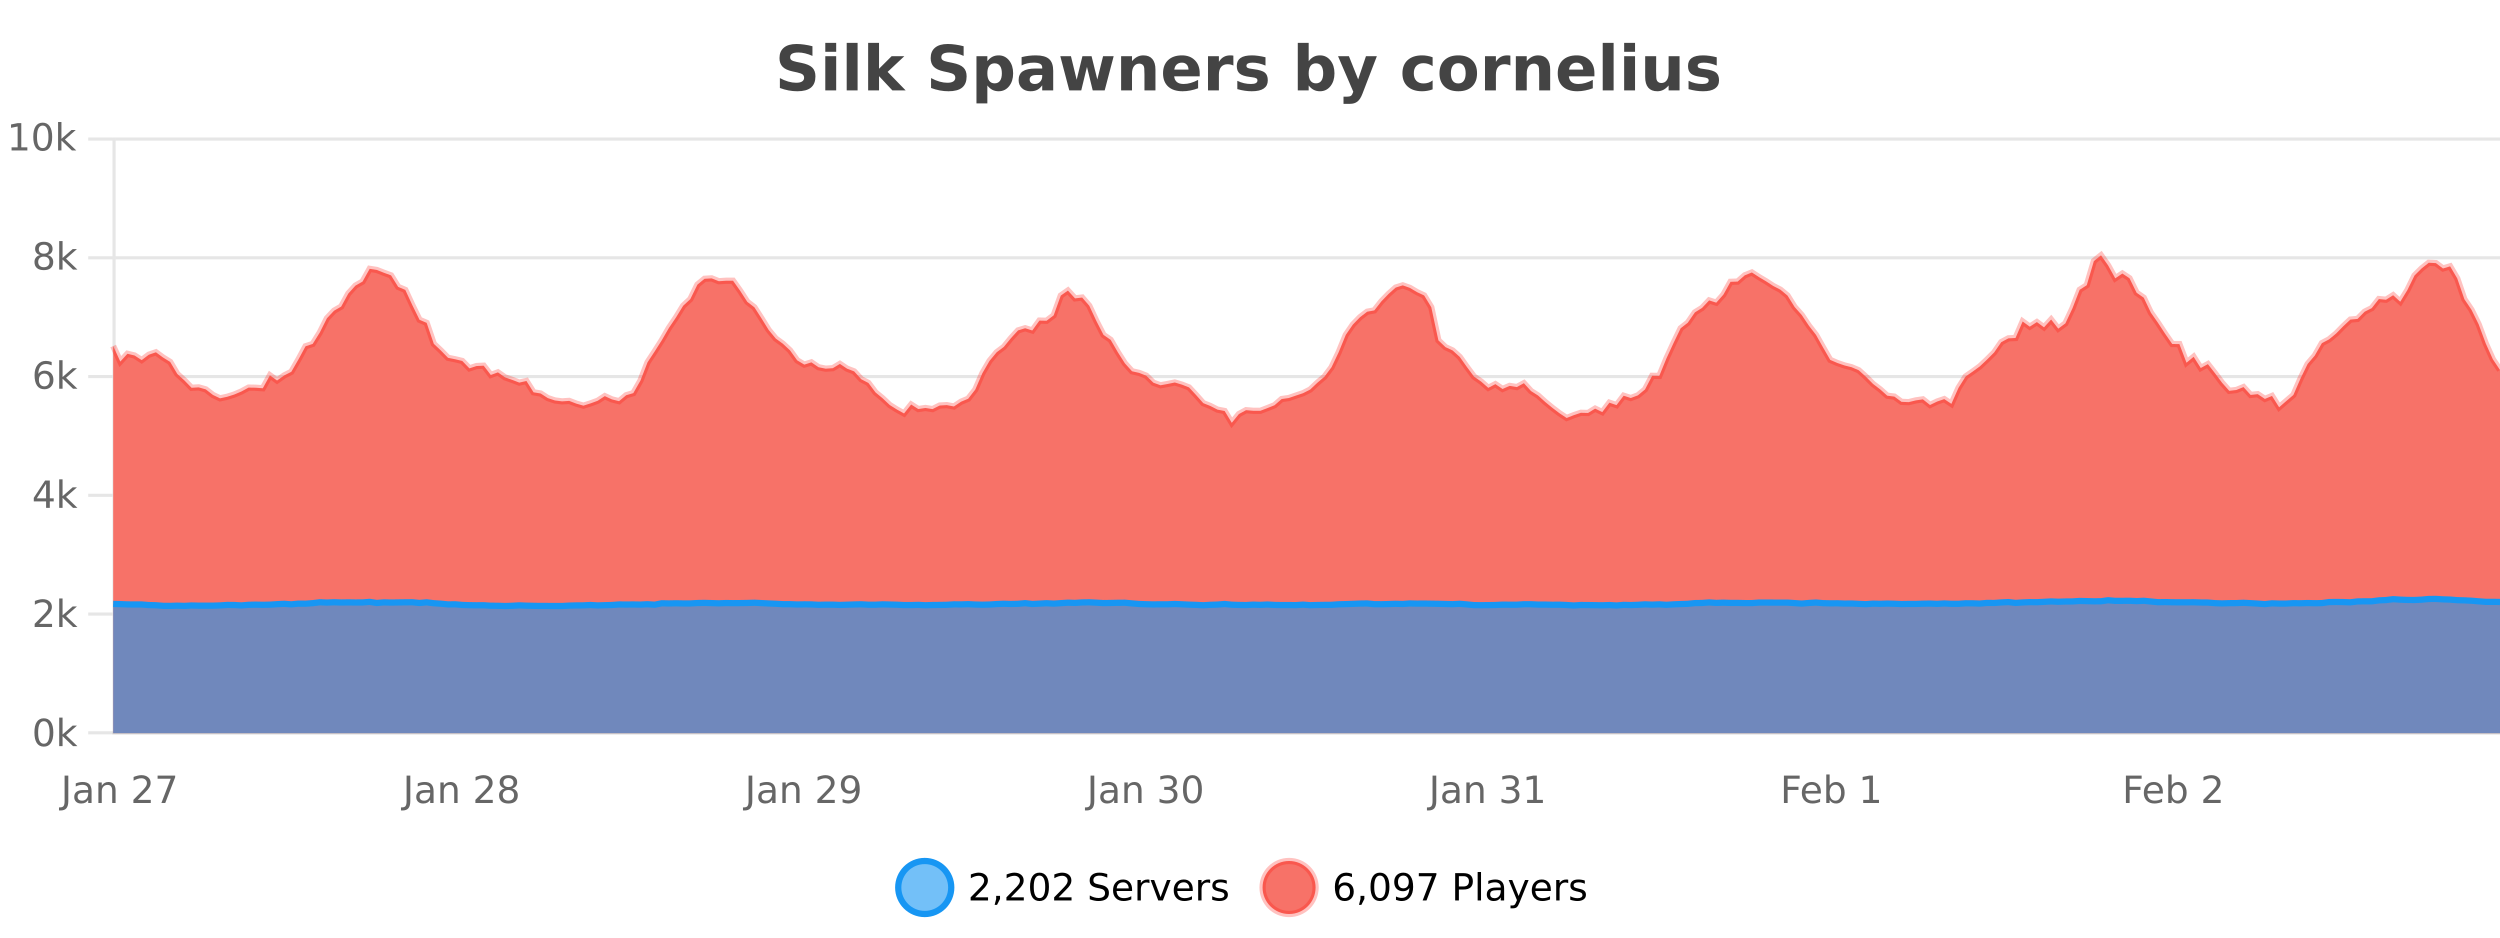 <?xml version="1.0" encoding="UTF-8"?>
<svg xmlns="http://www.w3.org/2000/svg" xmlns:xlink="http://www.w3.org/1999/xlink" width="800pt" height="300pt" viewBox="0 0 800 300" version="1.1">
<defs>
<clipPath id="clip1">
  <path d="M 259 263 L 333 263 L 333 300 L 259 300 Z M 259 263 "/>
</clipPath>
<clipPath id="clip2">
  <path d="M 375 263 L 450 263 L 450 300 L 375 300 Z M 375 263 "/>
</clipPath>
<clipPath id="clip3">
  <path d="M 36.219 81 L 800 81 L 800 234.602 L 36.219 234.602 Z M 36.219 81 "/>
</clipPath>
<clipPath id="clip4">
  <path d="M 35.219 53 L 800 53 L 800 164 L 35.219 164 Z M 35.219 53 "/>
</clipPath>
<clipPath id="clip5">
  <path d="M 36.219 191 L 800 191 L 800 234.602 L 36.219 234.602 Z M 36.219 191 "/>
</clipPath>
<clipPath id="clip6">
  <path d="M 35.219 163 L 800 163 L 800 223 L 35.219 223 Z M 35.219 163 "/>
</clipPath>
</defs>
<g id="surface1218796">
<rect x="0" y="0" width="800" height="300" style="fill:rgb(100%,100%,100%);fill-opacity:1;stroke:none;"/>
<path style="fill:none;stroke-width:1;stroke-linecap:butt;stroke-linejoin:miter;stroke:rgb(0%,0%,0%);stroke-opacity:0.098;stroke-miterlimit:10;" d="M 37 234.5 L 800 234.5 "/>
<path style="fill:none;stroke-width:1;stroke-linecap:butt;stroke-linejoin:miter;stroke:rgb(0%,0%,0%);stroke-opacity:0.098;stroke-miterlimit:10;" d="M 28.219 234.5 L 36 234.5 "/>
<path style="fill:none;stroke-width:1;stroke-linecap:butt;stroke-linejoin:miter;stroke:rgb(0%,0%,0%);stroke-opacity:0.098;stroke-miterlimit:10;" d="M 37 196.5 L 800 196.5 "/>
<path style="fill:none;stroke-width:1;stroke-linecap:butt;stroke-linejoin:miter;stroke:rgb(0%,0%,0%);stroke-opacity:0.098;stroke-miterlimit:10;" d="M 28.219 196.5 L 36 196.5 "/>
<path style="fill:none;stroke-width:1;stroke-linecap:butt;stroke-linejoin:miter;stroke:rgb(0%,0%,0%);stroke-opacity:0.098;stroke-miterlimit:10;" d="M 37 158.5 L 800 158.5 "/>
<path style="fill:none;stroke-width:1;stroke-linecap:butt;stroke-linejoin:miter;stroke:rgb(0%,0%,0%);stroke-opacity:0.098;stroke-miterlimit:10;" d="M 28.219 158.5 L 36 158.5 "/>
<path style="fill:none;stroke-width:1;stroke-linecap:butt;stroke-linejoin:miter;stroke:rgb(0%,0%,0%);stroke-opacity:0.098;stroke-miterlimit:10;" d="M 37 120.5 L 800 120.5 "/>
<path style="fill:none;stroke-width:1;stroke-linecap:butt;stroke-linejoin:miter;stroke:rgb(0%,0%,0%);stroke-opacity:0.098;stroke-miterlimit:10;" d="M 28.219 120.5 L 36 120.5 "/>
<path style="fill:none;stroke-width:1;stroke-linecap:butt;stroke-linejoin:miter;stroke:rgb(0%,0%,0%);stroke-opacity:0.098;stroke-miterlimit:10;" d="M 37 82.5 L 800 82.5 "/>
<path style="fill:none;stroke-width:1;stroke-linecap:butt;stroke-linejoin:miter;stroke:rgb(0%,0%,0%);stroke-opacity:0.098;stroke-miterlimit:10;" d="M 28.219 82.5 L 36 82.5 "/>
<path style="fill:none;stroke-width:1;stroke-linecap:butt;stroke-linejoin:miter;stroke:rgb(0%,0%,0%);stroke-opacity:0.098;stroke-miterlimit:10;" d="M 37 44.5 L 800 44.5 "/>
<path style="fill:none;stroke-width:1;stroke-linecap:butt;stroke-linejoin:miter;stroke:rgb(0%,0%,0%);stroke-opacity:0.098;stroke-miterlimit:10;" d="M 28.219 44.5 L 36 44.5 "/>
<path style=" stroke:none;fill-rule:nonzero;fill:rgb(9.02%,58.824%,95.294%);fill-opacity:0.6;" d="M 304.402 284 C 304.402 288.688 300.605 292.484 295.918 292.484 C 291.234 292.484 287.434 288.688 287.434 284 C 287.434 279.312 291.234 275.516 295.918 275.516 C 300.605 275.516 304.402 279.312 304.402 284 Z M 304.402 284 "/>
<g clip-path="url(#clip1)" clip-rule="nonzero">
<path style="fill:none;stroke-width:2;stroke-linecap:butt;stroke-linejoin:miter;stroke:rgb(9.02%,58.824%,95.294%);stroke-opacity:1;stroke-miterlimit:10;" d="M 304.402 284 C 304.402 288.688 300.605 292.484 295.918 292.484 C 291.234 292.484 287.434 288.688 287.434 284 C 287.434 279.312 291.234 275.516 295.918 275.516 C 300.605 275.516 304.402 279.312 304.402 284 Z M 304.402 284 "/>
</g>
<path style=" stroke:none;fill-rule:nonzero;fill:rgb(0%,0%,0%);fill-opacity:1;" d="M 312.031 287.156 L 316.172 287.156 L 316.172 288.156 L 310.609 288.156 L 310.609 287.156 C 311.055 286.699 311.664 286.078 312.438 285.297 C 313.219 284.508 313.707 283.996 313.906 283.766 C 314.289 283.352 314.555 282.996 314.703 282.703 C 314.859 282.402 314.938 282.109 314.938 281.828 C 314.938 281.359 314.77 280.98 314.438 280.688 C 314.113 280.398 313.691 280.25 313.172 280.25 C 312.797 280.25 312.398 280.312 311.984 280.438 C 311.578 280.562 311.141 280.762 310.672 281.031 L 310.672 279.828 C 311.148 279.641 311.594 279.5 312 279.406 C 312.414 279.305 312.797 279.25 313.141 279.25 C 314.047 279.25 314.77 279.48 315.312 279.938 C 315.852 280.387 316.125 280.992 316.125 281.75 C 316.125 282.105 316.055 282.445 315.922 282.766 C 315.785 283.09 315.539 283.469 315.188 283.906 C 315.082 284.023 314.77 284.352 314.25 284.891 C 313.727 285.434 312.988 286.188 312.031 287.156 Z M 318.773 286.672 L 320.008 286.672 L 320.008 287.672 L 319.055 289.547 L 318.289 289.547 L 318.773 287.672 Z M 323.477 287.156 L 327.617 287.156 L 327.617 288.156 L 322.055 288.156 L 322.055 287.156 C 322.5 286.699 323.109 286.078 323.883 285.297 C 324.664 284.508 325.152 283.996 325.352 283.766 C 325.734 283.352 326 282.996 326.148 282.703 C 326.305 282.402 326.383 282.109 326.383 281.828 C 326.383 281.359 326.215 280.98 325.883 280.688 C 325.559 280.398 325.137 280.25 324.617 280.25 C 324.242 280.25 323.844 280.312 323.43 280.438 C 323.023 280.562 322.586 280.762 322.117 281.031 L 322.117 279.828 C 322.594 279.641 323.039 279.5 323.445 279.406 C 323.859 279.305 324.242 279.25 324.586 279.25 C 325.492 279.25 326.215 279.48 326.758 279.938 C 327.297 280.387 327.57 280.992 327.57 281.75 C 327.57 282.105 327.5 282.445 327.367 282.766 C 327.23 283.09 326.984 283.469 326.633 283.906 C 326.527 284.023 326.215 284.352 325.695 284.891 C 325.172 285.434 324.434 286.188 323.477 287.156 Z M 332.629 280.188 C 332.023 280.188 331.566 280.492 331.254 281.094 C 330.949 281.688 330.801 282.59 330.801 283.797 C 330.801 284.996 330.949 285.898 331.254 286.5 C 331.566 287.094 332.023 287.391 332.629 287.391 C 333.242 287.391 333.699 287.094 334.004 286.5 C 334.316 285.898 334.473 284.996 334.473 283.797 C 334.473 282.59 334.316 281.688 334.004 281.094 C 333.699 280.492 333.242 280.188 332.629 280.188 Z M 332.629 279.25 C 333.605 279.25 334.355 279.641 334.879 280.422 C 335.398 281.195 335.66 282.32 335.66 283.797 C 335.66 285.266 335.398 286.391 334.879 287.172 C 334.355 287.945 333.605 288.328 332.629 288.328 C 331.648 288.328 330.898 287.945 330.379 287.172 C 329.867 286.391 329.613 285.266 329.613 283.797 C 329.613 282.32 329.867 281.195 330.379 280.422 C 330.898 279.641 331.648 279.25 332.629 279.25 Z M 338.75 287.156 L 342.891 287.156 L 342.891 288.156 L 337.328 288.156 L 337.328 287.156 C 337.773 286.699 338.383 286.078 339.156 285.297 C 339.938 284.508 340.426 283.996 340.625 283.766 C 341.008 283.352 341.273 282.996 341.422 282.703 C 341.578 282.402 341.656 282.109 341.656 281.828 C 341.656 281.359 341.488 280.98 341.156 280.688 C 340.832 280.398 340.41 280.25 339.891 280.25 C 339.516 280.25 339.117 280.312 338.703 280.438 C 338.297 280.562 337.859 280.762 337.391 281.031 L 337.391 279.828 C 337.867 279.641 338.312 279.5 338.719 279.406 C 339.133 279.305 339.516 279.25 339.859 279.25 C 340.766 279.25 341.488 279.48 342.031 279.938 C 342.57 280.387 342.844 280.992 342.844 281.75 C 342.844 282.105 342.773 282.445 342.641 282.766 C 342.504 283.09 342.258 283.469 341.906 283.906 C 341.801 284.023 341.488 284.352 340.969 284.891 C 340.445 285.434 339.707 286.188 338.75 287.156 Z M 354.32 279.688 L 354.32 280.844 C 353.871 280.637 353.445 280.48 353.039 280.375 C 352.641 280.262 352.262 280.203 351.898 280.203 C 351.25 280.203 350.75 280.328 350.398 280.578 C 350.055 280.828 349.883 281.188 349.883 281.656 C 349.883 282.043 349.996 282.336 350.227 282.531 C 350.453 282.73 350.898 282.887 351.555 283 L 352.258 283.156 C 353.141 283.324 353.793 283.621 354.211 284.047 C 354.637 284.465 354.852 285.027 354.852 285.734 C 354.852 286.59 354.562 287.234 353.992 287.672 C 353.43 288.109 352.594 288.328 351.492 288.328 C 351.086 288.328 350.648 288.281 350.18 288.188 C 349.711 288.094 349.227 287.953 348.727 287.766 L 348.727 286.547 C 349.203 286.82 349.672 287.023 350.133 287.156 C 350.602 287.293 351.055 287.359 351.492 287.359 C 352.168 287.359 352.688 287.23 353.055 286.969 C 353.43 286.699 353.617 286.32 353.617 285.828 C 353.617 285.402 353.48 285.07 353.211 284.828 C 352.949 284.578 352.516 284.398 351.914 284.281 L 351.195 284.141 C 350.309 283.965 349.668 283.688 349.273 283.312 C 348.887 282.938 348.695 282.418 348.695 281.75 C 348.695 280.969 348.965 280.359 349.508 279.922 C 350.047 279.477 350.797 279.25 351.758 279.25 C 352.172 279.25 352.59 279.289 353.008 279.359 C 353.434 279.434 353.871 279.543 354.32 279.688 Z M 362.266 284.609 L 362.266 285.125 L 357.297 285.125 C 357.348 285.875 357.57 286.445 357.969 286.828 C 358.375 287.215 358.93 287.406 359.641 287.406 C 360.055 287.406 360.457 287.359 360.844 287.266 C 361.238 287.164 361.629 287.008 362.016 286.797 L 362.016 287.828 C 361.617 287.984 361.219 288.105 360.812 288.188 C 360.406 288.281 359.992 288.328 359.578 288.328 C 358.535 288.328 357.707 288.027 357.094 287.422 C 356.477 286.809 356.172 285.98 356.172 284.938 C 356.172 283.867 356.461 283.016 357.047 282.391 C 357.629 281.758 358.41 281.438 359.391 281.438 C 360.273 281.438 360.973 281.727 361.484 282.297 C 362.004 282.859 362.266 283.633 362.266 284.609 Z M 361.188 284.281 C 361.176 283.699 361.008 283.23 360.688 282.875 C 360.363 282.523 359.938 282.344 359.406 282.344 C 358.801 282.344 358.316 282.516 357.953 282.859 C 357.598 283.203 357.395 283.684 357.344 284.297 Z M 367.836 282.594 C 367.711 282.531 367.574 282.484 367.43 282.453 C 367.293 282.414 367.137 282.391 366.961 282.391 C 366.355 282.391 365.887 282.59 365.555 282.984 C 365.23 283.383 365.07 283.953 365.07 284.703 L 365.07 288.156 L 363.992 288.156 L 363.992 281.594 L 365.07 281.594 L 365.07 282.609 C 365.297 282.215 365.594 281.922 365.961 281.734 C 366.324 281.539 366.766 281.438 367.289 281.438 C 367.359 281.438 367.438 281.445 367.523 281.453 C 367.617 281.465 367.715 281.48 367.82 281.5 Z M 368.195 281.594 L 369.336 281.594 L 371.383 287.094 L 373.445 281.594 L 374.586 281.594 L 372.117 288.156 L 370.648 288.156 Z M 381.688 284.609 L 381.688 285.125 L 376.719 285.125 C 376.77 285.875 376.992 286.445 377.391 286.828 C 377.797 287.215 378.352 287.406 379.062 287.406 C 379.477 287.406 379.879 287.359 380.266 287.266 C 380.66 287.164 381.051 287.008 381.438 286.797 L 381.438 287.828 C 381.039 287.984 380.641 288.105 380.234 288.188 C 379.828 288.281 379.414 288.328 379 288.328 C 377.957 288.328 377.129 288.027 376.516 287.422 C 375.898 286.809 375.594 285.98 375.594 284.938 C 375.594 283.867 375.883 283.016 376.469 282.391 C 377.051 281.758 377.832 281.438 378.812 281.438 C 379.695 281.438 380.395 281.727 380.906 282.297 C 381.426 282.859 381.688 283.633 381.688 284.609 Z M 380.609 284.281 C 380.598 283.699 380.43 283.23 380.109 282.875 C 379.785 282.523 379.359 282.344 378.828 282.344 C 378.223 282.344 377.738 282.516 377.375 282.859 C 377.02 283.203 376.816 283.684 376.766 284.297 Z M 387.258 282.594 C 387.133 282.531 386.996 282.484 386.852 282.453 C 386.715 282.414 386.559 282.391 386.383 282.391 C 385.777 282.391 385.309 282.59 384.977 282.984 C 384.652 283.383 384.492 283.953 384.492 284.703 L 384.492 288.156 L 383.414 288.156 L 383.414 281.594 L 384.492 281.594 L 384.492 282.609 C 384.719 282.215 385.016 281.922 385.383 281.734 C 385.746 281.539 386.188 281.438 386.711 281.438 C 386.781 281.438 386.859 281.445 386.945 281.453 C 387.039 281.465 387.137 281.48 387.242 281.5 Z M 392.562 281.781 L 392.562 282.812 C 392.258 282.656 391.941 282.543 391.609 282.469 C 391.285 282.387 390.945 282.344 390.594 282.344 C 390.062 282.344 389.66 282.43 389.391 282.594 C 389.117 282.75 388.984 282.996 388.984 283.328 C 388.984 283.578 389.078 283.777 389.266 283.922 C 389.461 284.059 389.852 284.188 390.438 284.312 L 390.797 284.406 C 391.566 284.562 392.113 284.793 392.438 285.094 C 392.758 285.398 392.922 285.812 392.922 286.344 C 392.922 286.961 392.676 287.445 392.188 287.797 C 391.707 288.152 391.047 288.328 390.203 288.328 C 389.848 288.328 389.477 288.289 389.094 288.219 C 388.719 288.156 388.32 288.059 387.906 287.922 L 387.906 286.797 C 388.301 287.008 388.691 287.164 389.078 287.266 C 389.461 287.371 389.848 287.422 390.234 287.422 C 390.734 287.422 391.117 287.34 391.391 287.172 C 391.672 286.996 391.812 286.746 391.812 286.422 C 391.812 286.133 391.711 285.906 391.516 285.75 C 391.316 285.594 390.883 285.445 390.219 285.297 L 389.844 285.219 C 389.176 285.074 388.691 284.855 388.391 284.562 C 388.098 284.273 387.953 283.875 387.953 283.375 C 387.953 282.75 388.172 282.273 388.609 281.938 C 389.047 281.605 389.664 281.438 390.469 281.438 C 390.863 281.438 391.238 281.469 391.594 281.531 C 391.945 281.586 392.27 281.668 392.562 281.781 Z M 305.918 277.016 "/>
<path style=" stroke:none;fill-rule:nonzero;fill:rgb(96.863%,44.706%,40.784%);fill-opacity:1;" d="M 420.988 284 C 420.988 288.688 417.191 292.484 412.504 292.484 C 407.82 292.484 404.02 288.688 404.02 284 C 404.02 279.312 407.82 275.516 412.504 275.516 C 417.191 275.516 420.988 279.312 420.988 284 Z M 420.988 284 "/>
<g clip-path="url(#clip2)" clip-rule="nonzero">
<path style="fill:none;stroke-width:2;stroke-linecap:butt;stroke-linejoin:miter;stroke:rgb(100%,4.706%,0%);stroke-opacity:0.247;stroke-miterlimit:10;" d="M 420.988 284 C 420.988 288.688 417.191 292.484 412.504 292.484 C 407.82 292.484 404.02 288.688 404.02 284 C 404.02 279.312 407.82 275.516 412.504 275.516 C 417.191 275.516 420.988 279.312 420.988 284 Z M 420.988 284 "/>
</g>
<path style=" stroke:none;fill-rule:nonzero;fill:rgb(0%,0%,0%);fill-opacity:1;" d="M 430.289 283.312 C 429.758 283.312 429.336 283.496 429.023 283.859 C 428.711 284.227 428.555 284.719 428.555 285.344 C 428.555 285.98 428.711 286.48 429.023 286.844 C 429.336 287.211 429.758 287.391 430.289 287.391 C 430.82 287.391 431.234 287.211 431.539 286.844 C 431.852 286.48 432.008 285.98 432.008 285.344 C 432.008 284.719 431.852 284.227 431.539 283.859 C 431.234 283.496 430.82 283.312 430.289 283.312 Z M 432.633 279.594 L 432.633 280.672 C 432.328 280.539 432.027 280.434 431.727 280.359 C 431.422 280.289 431.125 280.25 430.836 280.25 C 430.055 280.25 429.453 280.516 429.039 281.047 C 428.633 281.57 428.398 282.359 428.336 283.422 C 428.562 283.09 428.852 282.836 429.195 282.656 C 429.547 282.469 429.934 282.375 430.352 282.375 C 431.227 282.375 431.918 282.641 432.43 283.172 C 432.938 283.703 433.195 284.43 433.195 285.344 C 433.195 286.25 432.93 286.977 432.398 287.516 C 431.867 288.059 431.164 288.328 430.289 288.328 C 429.266 288.328 428.492 287.945 427.961 287.172 C 427.43 286.391 427.164 285.266 427.164 283.797 C 427.164 282.414 427.492 281.309 428.148 280.484 C 428.805 279.664 429.684 279.25 430.789 279.25 C 431.078 279.25 431.375 279.281 431.68 279.344 C 431.98 279.398 432.297 279.48 432.633 279.594 Z M 435.359 286.672 L 436.594 286.672 L 436.594 287.672 L 435.641 289.547 L 434.875 289.547 L 435.359 287.672 Z M 441.578 280.188 C 440.973 280.188 440.516 280.492 440.203 281.094 C 439.898 281.688 439.75 282.59 439.75 283.797 C 439.75 284.996 439.898 285.898 440.203 286.5 C 440.516 287.094 440.973 287.391 441.578 287.391 C 442.191 287.391 442.648 287.094 442.953 286.5 C 443.266 285.898 443.422 284.996 443.422 283.797 C 443.422 282.59 443.266 281.688 442.953 281.094 C 442.648 280.492 442.191 280.188 441.578 280.188 Z M 441.578 279.25 C 442.555 279.25 443.305 279.641 443.828 280.422 C 444.348 281.195 444.609 282.32 444.609 283.797 C 444.609 285.266 444.348 286.391 443.828 287.172 C 443.305 287.945 442.555 288.328 441.578 288.328 C 440.598 288.328 439.848 287.945 439.328 287.172 C 438.816 286.391 438.562 285.266 438.562 283.797 C 438.562 282.32 438.816 281.195 439.328 280.422 C 439.848 279.641 440.598 279.25 441.578 279.25 Z M 446.715 287.969 L 446.715 286.891 C 447.016 287.039 447.316 287.148 447.621 287.219 C 447.922 287.293 448.223 287.328 448.527 287.328 C 449.309 287.328 449.902 287.07 450.309 286.547 C 450.723 286.016 450.957 285.215 451.012 284.141 C 450.793 284.484 450.504 284.746 450.152 284.922 C 449.809 285.102 449.422 285.188 448.996 285.188 C 448.121 285.188 447.426 284.93 446.918 284.406 C 446.406 283.875 446.152 283.148 446.152 282.219 C 446.152 281.324 446.418 280.605 446.949 280.062 C 447.48 279.523 448.188 279.25 449.074 279.25 C 450.082 279.25 450.855 279.641 451.387 280.422 C 451.926 281.195 452.199 282.32 452.199 283.797 C 452.199 285.172 451.871 286.273 451.215 287.094 C 450.559 287.918 449.676 288.328 448.574 288.328 C 448.27 288.328 447.969 288.297 447.668 288.234 C 447.363 288.18 447.047 288.094 446.715 287.969 Z M 449.074 284.266 C 449.605 284.266 450.027 284.086 450.34 283.719 C 450.652 283.355 450.809 282.855 450.809 282.219 C 450.809 281.594 450.652 281.102 450.34 280.734 C 450.027 280.371 449.605 280.188 449.074 280.188 C 448.543 280.188 448.121 280.371 447.809 280.734 C 447.504 281.102 447.355 281.594 447.355 282.219 C 447.355 282.855 447.504 283.355 447.809 283.719 C 448.121 284.086 448.543 284.266 449.074 284.266 Z M 454.023 279.406 L 459.648 279.406 L 459.648 279.906 L 456.477 288.156 L 455.242 288.156 L 458.227 280.406 L 454.023 280.406 Z M 466.844 280.375 L 466.844 283.672 L 468.328 283.672 C 468.879 283.672 469.305 283.531 469.609 283.25 C 469.91 282.961 470.062 282.547 470.062 282.016 C 470.062 281.496 469.91 281.094 469.609 280.812 C 469.305 280.523 468.879 280.375 468.328 280.375 Z M 465.656 279.406 L 468.328 279.406 C 469.316 279.406 470.062 279.633 470.562 280.078 C 471.062 280.516 471.312 281.164 471.312 282.016 C 471.312 282.883 471.062 283.539 470.562 283.984 C 470.062 284.422 469.316 284.641 468.328 284.641 L 466.844 284.641 L 466.844 288.156 L 465.656 288.156 Z M 472.848 279.031 L 473.926 279.031 L 473.926 288.156 L 472.848 288.156 Z M 479.164 284.859 C 478.297 284.859 477.695 284.961 477.352 285.156 C 477.016 285.355 476.852 285.695 476.852 286.172 C 476.852 286.559 476.977 286.867 477.227 287.094 C 477.484 287.312 477.828 287.422 478.258 287.422 C 478.859 287.422 479.34 287.215 479.695 286.797 C 480.059 286.371 480.242 285.805 480.242 285.094 L 480.242 284.859 Z M 481.32 284.406 L 481.32 288.156 L 480.242 288.156 L 480.242 287.156 C 479.992 287.555 479.684 287.852 479.32 288.047 C 478.953 288.234 478.508 288.328 477.977 288.328 C 477.297 288.328 476.762 288.141 476.367 287.766 C 475.969 287.383 475.773 286.875 475.773 286.25 C 475.773 285.512 476.016 284.953 476.508 284.578 C 477.008 284.203 477.746 284.016 478.727 284.016 L 480.242 284.016 L 480.242 283.906 C 480.242 283.406 480.074 283.023 479.742 282.75 C 479.418 282.48 478.965 282.344 478.383 282.344 C 478.008 282.344 477.637 282.391 477.273 282.484 C 476.918 282.578 476.578 282.715 476.258 282.891 L 476.258 281.891 C 476.652 281.734 477.031 281.621 477.398 281.547 C 477.773 281.477 478.137 281.438 478.492 281.438 C 479.438 281.438 480.148 281.684 480.617 282.172 C 481.086 282.664 481.32 283.406 481.32 284.406 Z M 486.27 288.766 C 485.965 289.547 485.668 290.055 485.379 290.297 C 485.086 290.535 484.699 290.656 484.223 290.656 L 483.363 290.656 L 483.363 289.75 L 483.988 289.75 C 484.289 289.75 484.52 289.676 484.676 289.531 C 484.84 289.395 485.023 289.066 485.223 288.547 L 485.426 288.047 L 482.77 281.594 L 483.91 281.594 L 485.957 286.719 L 488.02 281.594 L 489.16 281.594 Z M 496.262 284.609 L 496.262 285.125 L 491.293 285.125 C 491.344 285.875 491.566 286.445 491.965 286.828 C 492.371 287.215 492.926 287.406 493.637 287.406 C 494.051 287.406 494.453 287.359 494.84 287.266 C 495.234 287.164 495.625 287.008 496.012 286.797 L 496.012 287.828 C 495.613 287.984 495.215 288.105 494.809 288.188 C 494.402 288.281 493.988 288.328 493.574 288.328 C 492.531 288.328 491.703 288.027 491.09 287.422 C 490.473 286.809 490.168 285.98 490.168 284.938 C 490.168 283.867 490.457 283.016 491.043 282.391 C 491.625 281.758 492.406 281.438 493.387 281.438 C 494.27 281.438 494.969 281.727 495.48 282.297 C 496 282.859 496.262 283.633 496.262 284.609 Z M 495.184 284.281 C 495.172 283.699 495.004 283.23 494.684 282.875 C 494.359 282.523 493.934 282.344 493.402 282.344 C 492.797 282.344 492.312 282.516 491.949 282.859 C 491.594 283.203 491.391 283.684 491.34 284.297 Z M 501.832 282.594 C 501.707 282.531 501.57 282.484 501.426 282.453 C 501.289 282.414 501.133 282.391 500.957 282.391 C 500.352 282.391 499.883 282.59 499.551 282.984 C 499.227 283.383 499.066 283.953 499.066 284.703 L 499.066 288.156 L 497.988 288.156 L 497.988 281.594 L 499.066 281.594 L 499.066 282.609 C 499.293 282.215 499.59 281.922 499.957 281.734 C 500.32 281.539 500.762 281.438 501.285 281.438 C 501.355 281.438 501.434 281.445 501.52 281.453 C 501.613 281.465 501.711 281.48 501.816 281.5 Z M 507.141 281.781 L 507.141 282.812 C 506.836 282.656 506.52 282.543 506.188 282.469 C 505.863 282.387 505.523 282.344 505.172 282.344 C 504.641 282.344 504.238 282.43 503.969 282.594 C 503.695 282.75 503.562 282.996 503.562 283.328 C 503.562 283.578 503.656 283.777 503.844 283.922 C 504.039 284.059 504.43 284.188 505.016 284.312 L 505.375 284.406 C 506.145 284.562 506.691 284.793 507.016 285.094 C 507.336 285.398 507.5 285.812 507.5 286.344 C 507.5 286.961 507.254 287.445 506.766 287.797 C 506.285 288.152 505.625 288.328 504.781 288.328 C 504.426 288.328 504.055 288.289 503.672 288.219 C 503.297 288.156 502.898 288.059 502.484 287.922 L 502.484 286.797 C 502.879 287.008 503.27 287.164 503.656 287.266 C 504.039 287.371 504.426 287.422 504.812 287.422 C 505.312 287.422 505.695 287.34 505.969 287.172 C 506.25 286.996 506.391 286.746 506.391 286.422 C 506.391 286.133 506.289 285.906 506.094 285.75 C 505.895 285.594 505.461 285.445 504.797 285.297 L 504.422 285.219 C 503.754 285.074 503.27 284.855 502.969 284.562 C 502.676 284.273 502.531 283.875 502.531 283.375 C 502.531 282.75 502.75 282.273 503.188 281.938 C 503.625 281.605 504.242 281.438 505.047 281.438 C 505.441 281.438 505.816 281.469 506.172 281.531 C 506.523 281.586 506.848 281.668 507.141 281.781 Z M 422.504 277.016 "/>
<path style=" stroke:none;fill-rule:nonzero;fill:rgb(26.667%,26.667%,26.667%);fill-opacity:1;" d="M 259.984 14.797 L 259.984 17.891 C 259.18 17.527 258.398 17.258 257.641 17.078 C 256.879 16.891 256.16 16.797 255.484 16.797 C 254.586 16.797 253.922 16.922 253.484 17.172 C 253.055 17.422 252.844 17.809 252.844 18.328 C 252.844 18.715 252.988 19.016 253.281 19.234 C 253.57 19.453 254.098 19.641 254.859 19.797 L 256.453 20.125 C 258.078 20.449 259.227 20.945 259.906 21.609 C 260.594 22.277 260.938 23.219 260.938 24.438 C 260.938 26.043 260.457 27.242 259.5 28.031 C 258.551 28.812 257.098 29.203 255.141 29.203 C 254.211 29.203 253.281 29.113 252.344 28.938 C 251.414 28.762 250.488 28.5 249.562 28.156 L 249.562 24.984 C 250.488 25.484 251.383 25.859 252.25 26.109 C 253.125 26.359 253.969 26.484 254.781 26.484 C 255.602 26.484 256.227 26.352 256.656 26.078 C 257.094 25.797 257.312 25.402 257.312 24.891 C 257.312 24.445 257.16 24.094 256.859 23.844 C 256.566 23.594 255.977 23.371 255.094 23.172 L 253.641 22.859 C 252.18 22.547 251.113 22.055 250.438 21.375 C 249.77 20.688 249.438 19.762 249.438 18.594 C 249.438 17.148 249.906 16.031 250.844 15.25 C 251.781 14.469 253.129 14.078 254.891 14.078 C 255.691 14.078 256.516 14.141 257.359 14.266 C 258.203 14.383 259.078 14.559 259.984 14.797 Z M 264.094 17.984 L 267.578 17.984 L 267.578 28.922 L 264.094 28.922 Z M 264.094 13.719 L 267.578 13.719 L 267.578 16.578 L 264.094 16.578 Z M 270.945 13.719 L 274.43 13.719 L 274.43 28.922 L 270.945 28.922 Z M 277.805 13.719 L 281.289 13.719 L 281.289 22 L 285.32 17.984 L 289.383 17.984 L 284.039 23 L 289.805 28.922 L 285.555 28.922 L 281.289 24.359 L 281.289 28.922 L 277.805 28.922 Z M 308.363 14.797 L 308.363 17.891 C 307.559 17.527 306.777 17.258 306.02 17.078 C 305.258 16.891 304.539 16.797 303.863 16.797 C 302.965 16.797 302.301 16.922 301.863 17.172 C 301.434 17.422 301.223 17.809 301.223 18.328 C 301.223 18.715 301.367 19.016 301.66 19.234 C 301.949 19.453 302.477 19.641 303.238 19.797 L 304.832 20.125 C 306.457 20.449 307.605 20.945 308.285 21.609 C 308.973 22.277 309.316 23.219 309.316 24.438 C 309.316 26.043 308.836 27.242 307.879 28.031 C 306.93 28.812 305.477 29.203 303.52 29.203 C 302.59 29.203 301.66 29.113 300.723 28.938 C 299.793 28.762 298.867 28.5 297.941 28.156 L 297.941 24.984 C 298.867 25.484 299.762 25.859 300.629 26.109 C 301.504 26.359 302.348 26.484 303.16 26.484 C 303.98 26.484 304.605 26.352 305.035 26.078 C 305.473 25.797 305.691 25.402 305.691 24.891 C 305.691 24.445 305.539 24.094 305.238 23.844 C 304.945 23.594 304.355 23.371 303.473 23.172 L 302.02 22.859 C 300.559 22.547 299.492 22.055 298.816 21.375 C 298.148 20.688 297.816 19.762 297.816 18.594 C 297.816 17.148 298.285 16.031 299.223 15.25 C 300.16 14.469 301.508 14.078 303.27 14.078 C 304.07 14.078 304.895 14.141 305.738 14.266 C 306.582 14.383 307.457 14.559 308.363 14.797 Z M 315.953 27.344 L 315.953 33.078 L 312.469 33.078 L 312.469 17.984 L 315.953 17.984 L 315.953 19.578 C 316.441 18.945 316.977 18.477 317.562 18.172 C 318.145 17.871 318.816 17.719 319.578 17.719 C 320.93 17.719 322.039 18.258 322.906 19.328 C 323.77 20.402 324.203 21.781 324.203 23.469 C 324.203 25.148 323.77 26.523 322.906 27.594 C 322.039 28.668 320.93 29.203 319.578 29.203 C 318.816 29.203 318.145 29.051 317.562 28.75 C 316.977 28.449 316.441 27.98 315.953 27.344 Z M 318.281 20.266 C 317.531 20.266 316.953 20.543 316.547 21.094 C 316.148 21.637 315.953 22.43 315.953 23.469 C 315.953 24.5 316.148 25.293 316.547 25.844 C 316.953 26.398 317.531 26.672 318.281 26.672 C 319.031 26.672 319.602 26.402 320 25.859 C 320.395 25.309 320.594 24.512 320.594 23.469 C 320.594 22.43 320.395 21.637 320 21.094 C 319.602 20.543 319.031 20.266 318.281 20.266 Z M 331.68 24 C 330.949 24 330.402 24.125 330.039 24.375 C 329.672 24.617 329.492 24.98 329.492 25.469 C 329.492 25.906 329.637 26.25 329.93 26.5 C 330.23 26.75 330.641 26.875 331.164 26.875 C 331.82 26.875 332.371 26.641 332.82 26.172 C 333.277 25.703 333.508 25.117 333.508 24.406 L 333.508 24 Z M 337.023 22.688 L 337.023 28.922 L 333.508 28.922 L 333.508 27.297 C 333.039 27.965 332.508 28.449 331.914 28.75 C 331.328 29.051 330.617 29.203 329.773 29.203 C 328.648 29.203 327.73 28.875 327.023 28.219 C 326.312 27.555 325.961 26.695 325.961 25.641 C 325.961 24.359 326.398 23.422 327.273 22.828 C 328.156 22.227 329.547 21.922 331.445 21.922 L 333.508 21.922 L 333.508 21.641 C 333.508 21.09 333.289 20.688 332.852 20.438 C 332.414 20.18 331.73 20.047 330.805 20.047 C 330.055 20.047 329.355 20.125 328.711 20.281 C 328.062 20.43 327.465 20.648 326.914 20.938 L 326.914 18.281 C 327.664 18.094 328.414 17.953 329.164 17.859 C 329.922 17.766 330.684 17.719 331.445 17.719 C 333.414 17.719 334.836 18.109 335.711 18.891 C 336.586 19.664 337.023 20.93 337.023 22.688 Z M 339.297 17.984 L 342.703 17.984 L 344.531 25.516 L 346.375 17.984 L 349.297 17.984 L 351.141 25.438 L 352.984 17.984 L 356.375 17.984 L 353.5 28.922 L 349.672 28.922 L 347.828 21.406 L 346 28.922 L 342.172 28.922 Z M 369.742 22.266 L 369.742 28.922 L 366.227 28.922 L 366.227 23.828 C 366.227 22.883 366.203 22.23 366.164 21.875 C 366.121 21.512 366.047 21.246 365.945 21.078 C 365.809 20.852 365.621 20.672 365.383 20.547 C 365.152 20.422 364.887 20.359 364.586 20.359 C 363.855 20.359 363.281 20.641 362.867 21.203 C 362.449 21.766 362.242 22.547 362.242 23.547 L 362.242 28.922 L 358.758 28.922 L 358.758 17.984 L 362.242 17.984 L 362.242 19.578 C 362.773 18.945 363.336 18.477 363.93 18.172 C 364.523 17.871 365.172 17.719 365.883 17.719 C 367.152 17.719 368.109 18.109 368.758 18.891 C 369.414 19.664 369.742 20.789 369.742 22.266 Z M 383.906 23.422 L 383.906 24.422 L 375.734 24.422 C 375.816 25.246 376.113 25.859 376.625 26.266 C 377.133 26.672 377.844 26.875 378.75 26.875 C 379.488 26.875 380.242 26.766 381.016 26.547 C 381.785 26.328 382.578 26 383.391 25.562 L 383.391 28.25 C 382.566 28.562 381.738 28.797 380.906 28.953 C 380.082 29.117 379.258 29.203 378.438 29.203 C 376.457 29.203 374.914 28.703 373.812 27.703 C 372.719 26.695 372.172 25.281 372.172 23.469 C 372.172 21.68 372.707 20.273 373.781 19.25 C 374.863 18.23 376.348 17.719 378.234 17.719 C 379.953 17.719 381.328 18.242 382.359 19.281 C 383.391 20.312 383.906 21.695 383.906 23.422 Z M 380.312 22.266 C 380.312 21.602 380.117 21.062 379.734 20.656 C 379.348 20.25 378.844 20.047 378.219 20.047 C 377.539 20.047 376.988 20.242 376.562 20.625 C 376.145 21 375.883 21.547 375.781 22.266 Z M 394.688 20.969 C 394.375 20.824 394.066 20.719 393.766 20.656 C 393.461 20.586 393.16 20.547 392.859 20.547 C 391.953 20.547 391.254 20.836 390.766 21.406 C 390.285 21.98 390.047 22.805 390.047 23.875 L 390.047 28.922 L 386.562 28.922 L 386.562 17.984 L 390.047 17.984 L 390.047 19.781 C 390.492 19.062 391.008 18.543 391.594 18.219 C 392.176 17.887 392.875 17.719 393.688 17.719 C 393.812 17.719 393.941 17.727 394.078 17.734 C 394.211 17.746 394.41 17.766 394.672 17.797 Z M 404.957 18.328 L 404.957 20.984 C 404.215 20.672 403.496 20.438 402.801 20.281 C 402.102 20.125 401.441 20.047 400.816 20.047 C 400.16 20.047 399.668 20.133 399.348 20.297 C 399.023 20.465 398.863 20.719 398.863 21.062 C 398.863 21.344 398.98 21.559 399.223 21.703 C 399.473 21.852 399.91 21.961 400.535 22.031 L 401.16 22.125 C 402.949 22.355 404.152 22.73 404.77 23.25 C 405.383 23.773 405.691 24.59 405.691 25.703 C 405.691 26.871 405.258 27.746 404.395 28.328 C 403.539 28.914 402.262 29.203 400.566 29.203 C 399.836 29.203 399.086 29.145 398.316 29.031 C 397.543 28.918 396.754 28.746 395.941 28.516 L 395.941 25.859 C 396.637 26.203 397.352 26.461 398.082 26.625 C 398.809 26.793 399.555 26.875 400.316 26.875 C 401.004 26.875 401.52 26.781 401.863 26.594 C 402.207 26.406 402.379 26.125 402.379 25.75 C 402.379 25.438 402.258 25.211 402.02 25.062 C 401.777 24.906 401.305 24.789 400.598 24.703 L 399.988 24.625 C 398.426 24.43 397.332 24.07 396.707 23.547 C 396.082 23.016 395.77 22.215 395.77 21.141 C 395.77 19.984 396.164 19.125 396.957 18.562 C 397.758 18 398.977 17.719 400.613 17.719 C 401.258 17.719 401.934 17.773 402.645 17.875 C 403.352 17.969 404.121 18.121 404.957 18.328 Z M 421.105 26.672 C 421.855 26.672 422.426 26.402 422.824 25.859 C 423.219 25.309 423.418 24.512 423.418 23.469 C 423.418 22.43 423.219 21.637 422.824 21.094 C 422.426 20.543 421.855 20.266 421.105 20.266 C 420.355 20.266 419.777 20.543 419.371 21.094 C 418.973 21.637 418.777 22.43 418.777 23.469 C 418.777 24.5 418.973 25.293 419.371 25.844 C 419.777 26.398 420.355 26.672 421.105 26.672 Z M 418.777 19.578 C 419.266 18.945 419.801 18.477 420.387 18.172 C 420.969 17.871 421.641 17.719 422.402 17.719 C 423.754 17.719 424.863 18.258 425.73 19.328 C 426.594 20.402 427.027 21.781 427.027 23.469 C 427.027 25.148 426.594 26.523 425.73 27.594 C 424.863 28.668 423.754 29.203 422.402 29.203 C 421.641 29.203 420.969 29.051 420.387 28.75 C 419.801 28.449 419.266 27.98 418.777 27.344 L 418.777 28.922 L 415.293 28.922 L 415.293 13.719 L 418.777 13.719 Z M 428.172 17.984 L 431.656 17.984 L 434.609 25.406 L 437.109 17.984 L 440.594 17.984 L 436 29.953 C 435.539 31.172 435 32.02 434.375 32.5 C 433.758 32.988 432.953 33.234 431.953 33.234 L 429.922 33.234 L 429.922 30.938 L 431.016 30.938 C 431.609 30.938 432.039 30.844 432.312 30.656 C 432.582 30.469 432.789 30.129 432.938 29.641 L 433.047 29.344 Z M 458.438 18.328 L 458.438 21.172 C 457.969 20.852 457.492 20.609 457.016 20.453 C 456.535 20.297 456.035 20.219 455.516 20.219 C 454.547 20.219 453.785 20.508 453.234 21.078 C 452.691 21.641 452.422 22.438 452.422 23.469 C 452.422 24.492 452.691 25.289 453.234 25.859 C 453.785 26.422 454.547 26.703 455.516 26.703 C 456.066 26.703 456.586 26.625 457.078 26.469 C 457.566 26.305 458.02 26.059 458.438 25.734 L 458.438 28.594 C 457.895 28.805 457.344 28.953 456.781 29.047 C 456.219 29.148 455.648 29.203 455.078 29.203 C 453.109 29.203 451.566 28.699 450.453 27.688 C 449.336 26.68 448.781 25.273 448.781 23.469 C 448.781 21.656 449.336 20.246 450.453 19.234 C 451.566 18.227 453.109 17.719 455.078 17.719 C 455.648 17.719 456.211 17.773 456.766 17.875 C 457.328 17.969 457.883 18.121 458.438 18.328 Z M 466.668 20.219 C 465.887 20.219 465.293 20.5 464.887 21.062 C 464.48 21.617 464.277 22.418 464.277 23.469 C 464.277 24.512 464.48 25.312 464.887 25.875 C 465.293 26.43 465.887 26.703 466.668 26.703 C 467.426 26.703 468.004 26.43 468.402 25.875 C 468.809 25.312 469.012 24.512 469.012 23.469 C 469.012 22.418 468.809 21.617 468.402 21.062 C 468.004 20.5 467.426 20.219 466.668 20.219 Z M 466.668 17.719 C 468.543 17.719 470.004 18.23 471.059 19.25 C 472.121 20.262 472.652 21.668 472.652 23.469 C 472.652 25.262 472.121 26.668 471.059 27.688 C 470.004 28.699 468.543 29.203 466.668 29.203 C 464.77 29.203 463.293 28.699 462.23 27.688 C 461.168 26.668 460.637 25.262 460.637 23.469 C 460.637 21.668 461.168 20.262 462.23 19.25 C 463.293 18.23 464.77 17.719 466.668 17.719 Z M 483.328 20.969 C 483.016 20.824 482.707 20.719 482.406 20.656 C 482.102 20.586 481.801 20.547 481.5 20.547 C 480.594 20.547 479.895 20.836 479.406 21.406 C 478.926 21.98 478.688 22.805 478.688 23.875 L 478.688 28.922 L 475.203 28.922 L 475.203 17.984 L 478.688 17.984 L 478.688 19.781 C 479.133 19.062 479.648 18.543 480.234 18.219 C 480.816 17.887 481.516 17.719 482.328 17.719 C 482.453 17.719 482.582 17.727 482.719 17.734 C 482.852 17.746 483.051 17.766 483.312 17.797 Z M 496.055 22.266 L 496.055 28.922 L 492.539 28.922 L 492.539 23.828 C 492.539 22.883 492.516 22.23 492.477 21.875 C 492.434 21.512 492.359 21.246 492.258 21.078 C 492.121 20.852 491.934 20.672 491.695 20.547 C 491.465 20.422 491.199 20.359 490.898 20.359 C 490.168 20.359 489.594 20.641 489.18 21.203 C 488.762 21.766 488.555 22.547 488.555 23.547 L 488.555 28.922 L 485.07 28.922 L 485.07 17.984 L 488.555 17.984 L 488.555 19.578 C 489.086 18.945 489.648 18.477 490.242 18.172 C 490.836 17.871 491.484 17.719 492.195 17.719 C 493.465 17.719 494.422 18.109 495.07 18.891 C 495.727 19.664 496.055 20.789 496.055 22.266 Z M 510.211 23.422 L 510.211 24.422 L 502.039 24.422 C 502.121 25.246 502.418 25.859 502.93 26.266 C 503.438 26.672 504.148 26.875 505.055 26.875 C 505.793 26.875 506.547 26.766 507.32 26.547 C 508.09 26.328 508.883 26 509.695 25.562 L 509.695 28.25 C 508.871 28.562 508.043 28.797 507.211 28.953 C 506.387 29.117 505.562 29.203 504.742 29.203 C 502.762 29.203 501.219 28.703 500.117 27.703 C 499.023 26.695 498.477 25.281 498.477 23.469 C 498.477 21.68 499.012 20.273 500.086 19.25 C 501.168 18.23 502.652 17.719 504.539 17.719 C 506.258 17.719 507.633 18.242 508.664 19.281 C 509.695 20.312 510.211 21.695 510.211 23.422 Z M 506.617 22.266 C 506.617 21.602 506.422 21.062 506.039 20.656 C 505.652 20.25 505.148 20.047 504.523 20.047 C 503.844 20.047 503.293 20.242 502.867 20.625 C 502.449 21 502.188 21.547 502.086 22.266 Z M 512.871 13.719 L 516.355 13.719 L 516.355 28.922 L 512.871 28.922 Z M 519.727 17.984 L 523.211 17.984 L 523.211 28.922 L 519.727 28.922 Z M 519.727 13.719 L 523.211 13.719 L 523.211 16.578 L 519.727 16.578 Z M 526.457 24.656 L 526.457 17.984 L 529.973 17.984 L 529.973 19.078 C 529.973 19.672 529.965 20.418 529.957 21.312 C 529.957 22.211 529.957 22.805 529.957 23.094 C 529.957 23.98 529.977 24.617 530.02 25 C 530.07 25.387 530.148 25.668 530.254 25.844 C 530.398 26.074 530.586 26.25 530.816 26.375 C 531.043 26.5 531.309 26.562 531.613 26.562 C 532.34 26.562 532.914 26.281 533.332 25.719 C 533.746 25.156 533.957 24.383 533.957 23.391 L 533.957 17.984 L 537.457 17.984 L 537.457 28.922 L 533.957 28.922 L 533.957 27.344 C 533.426 27.98 532.863 28.449 532.27 28.75 C 531.684 29.051 531.039 29.203 530.332 29.203 C 529.07 29.203 528.105 28.82 527.441 28.047 C 526.785 27.266 526.457 26.137 526.457 24.656 Z M 549.352 18.328 L 549.352 20.984 C 548.609 20.672 547.891 20.438 547.195 20.281 C 546.496 20.125 545.836 20.047 545.211 20.047 C 544.555 20.047 544.062 20.133 543.742 20.297 C 543.418 20.465 543.258 20.719 543.258 21.062 C 543.258 21.344 543.375 21.559 543.617 21.703 C 543.867 21.852 544.305 21.961 544.93 22.031 L 545.555 22.125 C 547.344 22.355 548.547 22.73 549.164 23.25 C 549.777 23.773 550.086 24.59 550.086 25.703 C 550.086 26.871 549.652 27.746 548.789 28.328 C 547.934 28.914 546.656 29.203 544.961 29.203 C 544.23 29.203 543.48 29.145 542.711 29.031 C 541.938 28.918 541.148 28.746 540.336 28.516 L 540.336 25.859 C 541.031 26.203 541.746 26.461 542.477 26.625 C 543.203 26.793 543.949 26.875 544.711 26.875 C 545.398 26.875 545.914 26.781 546.258 26.594 C 546.602 26.406 546.773 26.125 546.773 25.75 C 546.773 25.438 546.652 25.211 546.414 25.062 C 546.172 24.906 545.699 24.789 544.992 24.703 L 544.383 24.625 C 542.82 24.43 541.727 24.07 541.102 23.547 C 540.477 23.016 540.164 22.215 540.164 21.141 C 540.164 19.984 540.559 19.125 541.352 18.562 C 542.152 18 543.371 17.719 545.008 17.719 C 545.652 17.719 546.328 17.773 547.039 17.875 C 547.746 17.969 548.516 18.121 549.352 18.328 Z M 248 10.359 "/>
<path style="fill:none;stroke-width:1;stroke-linecap:butt;stroke-linejoin:miter;stroke:rgb(0%,0%,0%);stroke-opacity:0.098;stroke-miterlimit:10;" d="M 36 234.5 L 801 234.5 "/>
<path style=" stroke:none;fill-rule:nonzero;fill:rgb(40%,40%,40%);fill-opacity:1;" d="M 20.672 248.203 L 21.859 248.203 L 21.859 256.344 C 21.859 257.395 21.656 258.16 21.25 258.641 C 20.852 259.117 20.211 259.359 19.328 259.359 L 18.875 259.359 L 18.875 258.359 L 19.25 258.359 C 19.77 258.359 20.133 258.211 20.344 257.922 C 20.562 257.629 20.672 257.102 20.672 256.344 Z M 27.148 253.656 C 26.281 253.656 25.68 253.758 25.336 253.953 C 25 254.152 24.836 254.492 24.836 254.969 C 24.836 255.355 24.961 255.664 25.211 255.891 C 25.469 256.109 25.812 256.219 26.242 256.219 C 26.844 256.219 27.324 256.012 27.68 255.594 C 28.043 255.168 28.227 254.602 28.227 253.891 L 28.227 253.656 Z M 29.305 253.203 L 29.305 256.953 L 28.227 256.953 L 28.227 255.953 C 27.977 256.352 27.668 256.648 27.305 256.844 C 26.938 257.031 26.492 257.125 25.961 257.125 C 25.281 257.125 24.746 256.938 24.352 256.562 C 23.953 256.18 23.758 255.672 23.758 255.047 C 23.758 254.309 24 253.75 24.492 253.375 C 24.992 253 25.73 252.812 26.711 252.812 L 28.227 252.812 L 28.227 252.703 C 28.227 252.203 28.059 251.82 27.727 251.547 C 27.402 251.277 26.949 251.141 26.367 251.141 C 25.992 251.141 25.621 251.188 25.258 251.281 C 24.902 251.375 24.562 251.512 24.242 251.688 L 24.242 250.688 C 24.637 250.531 25.016 250.418 25.383 250.344 C 25.758 250.273 26.121 250.234 26.477 250.234 C 27.422 250.234 28.133 250.48 28.602 250.969 C 29.07 251.461 29.305 252.203 29.305 253.203 Z M 36.984 252.984 L 36.984 256.953 L 35.906 256.953 L 35.906 253.031 C 35.906 252.406 35.781 251.945 35.531 251.641 C 35.289 251.328 34.93 251.172 34.453 251.172 C 33.867 251.172 33.406 251.359 33.062 251.734 C 32.727 252.102 32.562 252.605 32.562 253.25 L 32.562 256.953 L 31.484 256.953 L 31.484 250.391 L 32.562 250.391 L 32.562 251.406 C 32.82 251.012 33.125 250.719 33.469 250.531 C 33.82 250.336 34.227 250.234 34.688 250.234 C 35.438 250.234 36.004 250.469 36.391 250.938 C 36.785 251.398 36.984 252.078 36.984 252.984 Z M 44.109 255.953 L 48.25 255.953 L 48.25 256.953 L 42.688 256.953 L 42.688 255.953 C 43.133 255.496 43.742 254.875 44.516 254.094 C 45.297 253.305 45.785 252.793 45.984 252.562 C 46.367 252.148 46.633 251.793 46.781 251.5 C 46.938 251.199 47.016 250.906 47.016 250.625 C 47.016 250.156 46.848 249.777 46.516 249.484 C 46.191 249.195 45.77 249.047 45.25 249.047 C 44.875 249.047 44.477 249.109 44.062 249.234 C 43.656 249.359 43.219 249.559 42.75 249.828 L 42.75 248.625 C 43.227 248.438 43.672 248.297 44.078 248.203 C 44.492 248.102 44.875 248.047 45.219 248.047 C 46.125 248.047 46.848 248.277 47.391 248.734 C 47.93 249.184 48.203 249.789 48.203 250.547 C 48.203 250.902 48.133 251.242 48 251.562 C 47.863 251.887 47.617 252.266 47.266 252.703 C 47.16 252.82 46.848 253.148 46.328 253.688 C 45.805 254.23 45.066 254.984 44.109 255.953 Z M 50.43 248.203 L 56.055 248.203 L 56.055 248.703 L 52.883 256.953 L 51.648 256.953 L 54.633 249.203 L 50.43 249.203 Z M 19.5 245.816 "/>
<path style=" stroke:none;fill-rule:nonzero;fill:rgb(40%,40%,40%);fill-opacity:1;" d="M 130.109 248.203 L 131.297 248.203 L 131.297 256.344 C 131.297 257.395 131.094 258.16 130.688 258.641 C 130.289 259.117 129.648 259.359 128.766 259.359 L 128.312 259.359 L 128.312 258.359 L 128.688 258.359 C 129.207 258.359 129.57 258.211 129.781 257.922 C 130 257.629 130.109 257.102 130.109 256.344 Z M 136.586 253.656 C 135.719 253.656 135.117 253.758 134.773 253.953 C 134.438 254.152 134.273 254.492 134.273 254.969 C 134.273 255.355 134.398 255.664 134.648 255.891 C 134.906 256.109 135.25 256.219 135.68 256.219 C 136.281 256.219 136.762 256.012 137.117 255.594 C 137.48 255.168 137.664 254.602 137.664 253.891 L 137.664 253.656 Z M 138.742 253.203 L 138.742 256.953 L 137.664 256.953 L 137.664 255.953 C 137.414 256.352 137.105 256.648 136.742 256.844 C 136.375 257.031 135.93 257.125 135.398 257.125 C 134.719 257.125 134.184 256.938 133.789 256.562 C 133.391 256.18 133.195 255.672 133.195 255.047 C 133.195 254.309 133.438 253.75 133.93 253.375 C 134.43 253 135.168 252.812 136.148 252.812 L 137.664 252.812 L 137.664 252.703 C 137.664 252.203 137.496 251.82 137.164 251.547 C 136.84 251.277 136.387 251.141 135.805 251.141 C 135.43 251.141 135.059 251.188 134.695 251.281 C 134.34 251.375 134 251.512 133.68 251.688 L 133.68 250.688 C 134.074 250.531 134.453 250.418 134.82 250.344 C 135.195 250.273 135.559 250.234 135.914 250.234 C 136.859 250.234 137.57 250.48 138.039 250.969 C 138.508 251.461 138.742 252.203 138.742 253.203 Z M 146.422 252.984 L 146.422 256.953 L 145.344 256.953 L 145.344 253.031 C 145.344 252.406 145.219 251.945 144.969 251.641 C 144.727 251.328 144.367 251.172 143.891 251.172 C 143.305 251.172 142.844 251.359 142.5 251.734 C 142.164 252.102 142 252.605 142 253.25 L 142 256.953 L 140.922 256.953 L 140.922 250.391 L 142 250.391 L 142 251.406 C 142.258 251.012 142.562 250.719 142.906 250.531 C 143.258 250.336 143.664 250.234 144.125 250.234 C 144.875 250.234 145.441 250.469 145.828 250.938 C 146.223 251.398 146.422 252.078 146.422 252.984 Z M 153.547 255.953 L 157.688 255.953 L 157.688 256.953 L 152.125 256.953 L 152.125 255.953 C 152.57 255.496 153.18 254.875 153.953 254.094 C 154.734 253.305 155.223 252.793 155.422 252.562 C 155.805 252.148 156.07 251.793 156.219 251.5 C 156.375 251.199 156.453 250.906 156.453 250.625 C 156.453 250.156 156.285 249.777 155.953 249.484 C 155.629 249.195 155.207 249.047 154.688 249.047 C 154.312 249.047 153.914 249.109 153.5 249.234 C 153.094 249.359 152.656 249.559 152.188 249.828 L 152.188 248.625 C 152.664 248.438 153.109 248.297 153.516 248.203 C 153.93 248.102 154.312 248.047 154.656 248.047 C 155.562 248.047 156.285 248.277 156.828 248.734 C 157.367 249.184 157.641 249.789 157.641 250.547 C 157.641 250.902 157.57 251.242 157.438 251.562 C 157.301 251.887 157.055 252.266 156.703 252.703 C 156.598 252.82 156.285 253.148 155.766 253.688 C 155.242 254.23 154.504 254.984 153.547 255.953 Z M 162.695 252.797 C 162.133 252.797 161.688 252.949 161.367 253.25 C 161.043 253.555 160.883 253.965 160.883 254.484 C 160.883 255.016 161.043 255.434 161.367 255.734 C 161.688 256.039 162.133 256.188 162.695 256.188 C 163.258 256.188 163.699 256.039 164.023 255.734 C 164.344 255.434 164.508 255.016 164.508 254.484 C 164.508 253.965 164.344 253.555 164.023 253.25 C 163.711 252.949 163.266 252.797 162.695 252.797 Z M 161.508 252.297 C 161.008 252.172 160.609 251.938 160.32 251.594 C 160.039 251.242 159.898 250.812 159.898 250.312 C 159.898 249.617 160.148 249.062 160.648 248.656 C 161.148 248.25 161.828 248.047 162.695 248.047 C 163.57 248.047 164.25 248.25 164.742 248.656 C 165.242 249.062 165.492 249.617 165.492 250.312 C 165.492 250.812 165.352 251.242 165.07 251.594 C 164.789 251.938 164.391 252.172 163.883 252.297 C 164.453 252.434 164.898 252.695 165.211 253.078 C 165.531 253.465 165.695 253.934 165.695 254.484 C 165.695 255.34 165.434 255.996 164.914 256.453 C 164.402 256.902 163.664 257.125 162.695 257.125 C 161.734 257.125 160.996 256.902 160.477 256.453 C 159.953 255.996 159.695 255.34 159.695 254.484 C 159.695 253.934 159.855 253.465 160.18 253.078 C 160.5 252.695 160.945 252.434 161.508 252.297 Z M 161.086 250.422 C 161.086 250.883 161.227 251.234 161.508 251.484 C 161.789 251.734 162.184 251.859 162.695 251.859 C 163.203 251.859 163.602 251.734 163.883 251.484 C 164.172 251.234 164.32 250.883 164.32 250.422 C 164.32 249.977 164.172 249.625 163.883 249.375 C 163.602 249.117 163.203 248.984 162.695 248.984 C 162.184 248.984 161.789 249.117 161.508 249.375 C 161.227 249.625 161.086 249.977 161.086 250.422 Z M 128.938 245.816 "/>
<path style=" stroke:none;fill-rule:nonzero;fill:rgb(40%,40%,40%);fill-opacity:1;" d="M 239.547 248.203 L 240.734 248.203 L 240.734 256.344 C 240.734 257.395 240.531 258.16 240.125 258.641 C 239.727 259.117 239.086 259.359 238.203 259.359 L 237.75 259.359 L 237.75 258.359 L 238.125 258.359 C 238.645 258.359 239.008 258.211 239.219 257.922 C 239.438 257.629 239.547 257.102 239.547 256.344 Z M 246.023 253.656 C 245.156 253.656 244.555 253.758 244.211 253.953 C 243.875 254.152 243.711 254.492 243.711 254.969 C 243.711 255.355 243.836 255.664 244.086 255.891 C 244.344 256.109 244.688 256.219 245.117 256.219 C 245.719 256.219 246.199 256.012 246.555 255.594 C 246.918 255.168 247.102 254.602 247.102 253.891 L 247.102 253.656 Z M 248.18 253.203 L 248.18 256.953 L 247.102 256.953 L 247.102 255.953 C 246.852 256.352 246.543 256.648 246.18 256.844 C 245.812 257.031 245.367 257.125 244.836 257.125 C 244.156 257.125 243.621 256.938 243.227 256.562 C 242.828 256.18 242.633 255.672 242.633 255.047 C 242.633 254.309 242.875 253.75 243.367 253.375 C 243.867 253 244.605 252.812 245.586 252.812 L 247.102 252.812 L 247.102 252.703 C 247.102 252.203 246.934 251.82 246.602 251.547 C 246.277 251.277 245.824 251.141 245.242 251.141 C 244.867 251.141 244.496 251.188 244.133 251.281 C 243.777 251.375 243.438 251.512 243.117 251.688 L 243.117 250.688 C 243.512 250.531 243.891 250.418 244.258 250.344 C 244.633 250.273 244.996 250.234 245.352 250.234 C 246.297 250.234 247.008 250.48 247.477 250.969 C 247.945 251.461 248.18 252.203 248.18 253.203 Z M 255.859 252.984 L 255.859 256.953 L 254.781 256.953 L 254.781 253.031 C 254.781 252.406 254.656 251.945 254.406 251.641 C 254.164 251.328 253.805 251.172 253.328 251.172 C 252.742 251.172 252.281 251.359 251.938 251.734 C 251.602 252.102 251.438 252.605 251.438 253.25 L 251.438 256.953 L 250.359 256.953 L 250.359 250.391 L 251.438 250.391 L 251.438 251.406 C 251.695 251.012 252 250.719 252.344 250.531 C 252.695 250.336 253.102 250.234 253.562 250.234 C 254.312 250.234 254.879 250.469 255.266 250.938 C 255.66 251.398 255.859 252.078 255.859 252.984 Z M 262.984 255.953 L 267.125 255.953 L 267.125 256.953 L 261.562 256.953 L 261.562 255.953 C 262.008 255.496 262.617 254.875 263.391 254.094 C 264.172 253.305 264.66 252.793 264.859 252.562 C 265.242 252.148 265.508 251.793 265.656 251.5 C 265.812 251.199 265.891 250.906 265.891 250.625 C 265.891 250.156 265.723 249.777 265.391 249.484 C 265.066 249.195 264.645 249.047 264.125 249.047 C 263.75 249.047 263.352 249.109 262.938 249.234 C 262.531 249.359 262.094 249.559 261.625 249.828 L 261.625 248.625 C 262.102 248.438 262.547 248.297 262.953 248.203 C 263.367 248.102 263.75 248.047 264.094 248.047 C 265 248.047 265.723 248.277 266.266 248.734 C 266.805 249.184 267.078 249.789 267.078 250.547 C 267.078 250.902 267.008 251.242 266.875 251.562 C 266.738 251.887 266.492 252.266 266.141 252.703 C 266.035 252.82 265.723 253.148 265.203 253.688 C 264.68 254.23 263.941 254.984 262.984 255.953 Z M 269.633 256.766 L 269.633 255.688 C 269.934 255.836 270.234 255.945 270.539 256.016 C 270.84 256.09 271.141 256.125 271.445 256.125 C 272.227 256.125 272.82 255.867 273.227 255.344 C 273.641 254.812 273.875 254.012 273.93 252.938 C 273.711 253.281 273.422 253.543 273.07 253.719 C 272.727 253.898 272.34 253.984 271.914 253.984 C 271.039 253.984 270.344 253.727 269.836 253.203 C 269.324 252.672 269.07 251.945 269.07 251.016 C 269.07 250.121 269.336 249.402 269.867 248.859 C 270.398 248.32 271.105 248.047 271.992 248.047 C 273 248.047 273.773 248.438 274.305 249.219 C 274.844 249.992 275.117 251.117 275.117 252.594 C 275.117 253.969 274.789 255.07 274.133 255.891 C 273.477 256.715 272.594 257.125 271.492 257.125 C 271.188 257.125 270.887 257.094 270.586 257.031 C 270.281 256.977 269.965 256.891 269.633 256.766 Z M 271.992 253.062 C 272.523 253.062 272.945 252.883 273.258 252.516 C 273.57 252.152 273.727 251.652 273.727 251.016 C 273.727 250.391 273.57 249.898 273.258 249.531 C 272.945 249.168 272.523 248.984 271.992 248.984 C 271.461 248.984 271.039 249.168 270.727 249.531 C 270.422 249.898 270.273 250.391 270.273 251.016 C 270.273 251.652 270.422 252.152 270.727 252.516 C 271.039 252.883 271.461 253.062 271.992 253.062 Z M 238.375 245.816 "/>
<path style=" stroke:none;fill-rule:nonzero;fill:rgb(40%,40%,40%);fill-opacity:1;" d="M 348.984 248.203 L 350.172 248.203 L 350.172 256.344 C 350.172 257.395 349.969 258.16 349.562 258.641 C 349.164 259.117 348.523 259.359 347.641 259.359 L 347.188 259.359 L 347.188 258.359 L 347.562 258.359 C 348.082 258.359 348.445 258.211 348.656 257.922 C 348.875 257.629 348.984 257.102 348.984 256.344 Z M 355.461 253.656 C 354.594 253.656 353.992 253.758 353.648 253.953 C 353.312 254.152 353.148 254.492 353.148 254.969 C 353.148 255.355 353.273 255.664 353.523 255.891 C 353.781 256.109 354.125 256.219 354.555 256.219 C 355.156 256.219 355.637 256.012 355.992 255.594 C 356.355 255.168 356.539 254.602 356.539 253.891 L 356.539 253.656 Z M 357.617 253.203 L 357.617 256.953 L 356.539 256.953 L 356.539 255.953 C 356.289 256.352 355.98 256.648 355.617 256.844 C 355.25 257.031 354.805 257.125 354.273 257.125 C 353.594 257.125 353.059 256.938 352.664 256.562 C 352.266 256.18 352.07 255.672 352.07 255.047 C 352.07 254.309 352.312 253.75 352.805 253.375 C 353.305 253 354.043 252.812 355.023 252.812 L 356.539 252.812 L 356.539 252.703 C 356.539 252.203 356.371 251.82 356.039 251.547 C 355.715 251.277 355.262 251.141 354.68 251.141 C 354.305 251.141 353.934 251.188 353.57 251.281 C 353.215 251.375 352.875 251.512 352.555 251.688 L 352.555 250.688 C 352.949 250.531 353.328 250.418 353.695 250.344 C 354.07 250.273 354.434 250.234 354.789 250.234 C 355.734 250.234 356.445 250.48 356.914 250.969 C 357.383 251.461 357.617 252.203 357.617 253.203 Z M 365.297 252.984 L 365.297 256.953 L 364.219 256.953 L 364.219 253.031 C 364.219 252.406 364.094 251.945 363.844 251.641 C 363.602 251.328 363.242 251.172 362.766 251.172 C 362.18 251.172 361.719 251.359 361.375 251.734 C 361.039 252.102 360.875 252.605 360.875 253.25 L 360.875 256.953 L 359.797 256.953 L 359.797 250.391 L 360.875 250.391 L 360.875 251.406 C 361.133 251.012 361.438 250.719 361.781 250.531 C 362.133 250.336 362.539 250.234 363 250.234 C 363.75 250.234 364.316 250.469 364.703 250.938 C 365.098 251.398 365.297 252.078 365.297 252.984 Z M 375 252.234 C 375.562 252.359 376 252.617 376.312 253 C 376.633 253.375 376.797 253.844 376.797 254.406 C 376.797 255.273 376.5 255.945 375.906 256.422 C 375.312 256.891 374.469 257.125 373.375 257.125 C 373.008 257.125 372.629 257.086 372.234 257.016 C 371.848 256.945 371.453 256.836 371.047 256.688 L 371.047 255.547 C 371.367 255.734 371.723 255.883 372.109 255.984 C 372.504 256.078 372.914 256.125 373.344 256.125 C 374.082 256.125 374.645 255.98 375.031 255.688 C 375.426 255.398 375.625 254.969 375.625 254.406 C 375.625 253.898 375.441 253.496 375.078 253.203 C 374.711 252.914 374.211 252.766 373.578 252.766 L 372.547 252.766 L 372.547 251.797 L 373.625 251.797 C 374.195 251.797 374.641 251.684 374.953 251.453 C 375.266 251.215 375.422 250.875 375.422 250.438 C 375.422 249.992 375.258 249.648 374.938 249.406 C 374.625 249.168 374.172 249.047 373.578 249.047 C 373.242 249.047 372.891 249.086 372.516 249.156 C 372.148 249.219 371.742 249.324 371.297 249.469 L 371.297 248.422 C 371.754 248.297 372.176 248.203 372.562 248.141 C 372.957 248.078 373.328 248.047 373.672 248.047 C 374.578 248.047 375.289 248.25 375.812 248.656 C 376.332 249.062 376.594 249.617 376.594 250.312 C 376.594 250.805 376.453 251.215 376.172 251.547 C 375.898 251.883 375.508 252.109 375 252.234 Z M 381.57 248.984 C 380.965 248.984 380.508 249.289 380.195 249.891 C 379.891 250.484 379.742 251.387 379.742 252.594 C 379.742 253.793 379.891 254.695 380.195 255.297 C 380.508 255.891 380.965 256.188 381.57 256.188 C 382.184 256.188 382.641 255.891 382.945 255.297 C 383.258 254.695 383.414 253.793 383.414 252.594 C 383.414 251.387 383.258 250.484 382.945 249.891 C 382.641 249.289 382.184 248.984 381.57 248.984 Z M 381.57 248.047 C 382.547 248.047 383.297 248.438 383.82 249.219 C 384.34 249.992 384.602 251.117 384.602 252.594 C 384.602 254.062 384.34 255.188 383.82 255.969 C 383.297 256.742 382.547 257.125 381.57 257.125 C 380.59 257.125 379.84 256.742 379.32 255.969 C 378.809 255.188 378.555 254.062 378.555 252.594 C 378.555 251.117 378.809 249.992 379.32 249.219 C 379.84 248.438 380.59 248.047 381.57 248.047 Z M 347.812 245.816 "/>
<path style=" stroke:none;fill-rule:nonzero;fill:rgb(40%,40%,40%);fill-opacity:1;" d="M 458.418 248.203 L 459.605 248.203 L 459.605 256.344 C 459.605 257.395 459.402 258.16 458.996 258.641 C 458.598 259.117 457.957 259.359 457.074 259.359 L 456.621 259.359 L 456.621 258.359 L 456.996 258.359 C 457.516 258.359 457.879 258.211 458.09 257.922 C 458.309 257.629 458.418 257.102 458.418 256.344 Z M 464.895 253.656 C 464.027 253.656 463.426 253.758 463.082 253.953 C 462.746 254.152 462.582 254.492 462.582 254.969 C 462.582 255.355 462.707 255.664 462.957 255.891 C 463.215 256.109 463.559 256.219 463.988 256.219 C 464.59 256.219 465.07 256.012 465.426 255.594 C 465.789 255.168 465.973 254.602 465.973 253.891 L 465.973 253.656 Z M 467.051 253.203 L 467.051 256.953 L 465.973 256.953 L 465.973 255.953 C 465.723 256.352 465.414 256.648 465.051 256.844 C 464.684 257.031 464.238 257.125 463.707 257.125 C 463.027 257.125 462.492 256.938 462.098 256.562 C 461.699 256.18 461.504 255.672 461.504 255.047 C 461.504 254.309 461.746 253.75 462.238 253.375 C 462.738 253 463.477 252.812 464.457 252.812 L 465.973 252.812 L 465.973 252.703 C 465.973 252.203 465.805 251.82 465.473 251.547 C 465.148 251.277 464.695 251.141 464.113 251.141 C 463.738 251.141 463.367 251.188 463.004 251.281 C 462.648 251.375 462.309 251.512 461.988 251.688 L 461.988 250.688 C 462.383 250.531 462.762 250.418 463.129 250.344 C 463.504 250.273 463.867 250.234 464.223 250.234 C 465.168 250.234 465.879 250.48 466.348 250.969 C 466.816 251.461 467.051 252.203 467.051 253.203 Z M 474.734 252.984 L 474.734 256.953 L 473.656 256.953 L 473.656 253.031 C 473.656 252.406 473.531 251.945 473.281 251.641 C 473.039 251.328 472.68 251.172 472.203 251.172 C 471.617 251.172 471.156 251.359 470.812 251.734 C 470.477 252.102 470.312 252.605 470.312 253.25 L 470.312 256.953 L 469.234 256.953 L 469.234 250.391 L 470.312 250.391 L 470.312 251.406 C 470.57 251.012 470.875 250.719 471.219 250.531 C 471.57 250.336 471.977 250.234 472.438 250.234 C 473.188 250.234 473.754 250.469 474.141 250.938 C 474.535 251.398 474.734 252.078 474.734 252.984 Z M 484.434 252.234 C 484.996 252.359 485.434 252.617 485.746 253 C 486.066 253.375 486.23 253.844 486.23 254.406 C 486.23 255.273 485.934 255.945 485.34 256.422 C 484.746 256.891 483.902 257.125 482.809 257.125 C 482.441 257.125 482.062 257.086 481.668 257.016 C 481.281 256.945 480.887 256.836 480.48 256.688 L 480.48 255.547 C 480.801 255.734 481.156 255.883 481.543 255.984 C 481.938 256.078 482.348 256.125 482.777 256.125 C 483.516 256.125 484.078 255.98 484.465 255.688 C 484.859 255.398 485.059 254.969 485.059 254.406 C 485.059 253.898 484.875 253.496 484.512 253.203 C 484.145 252.914 483.645 252.766 483.012 252.766 L 481.98 252.766 L 481.98 251.797 L 483.059 251.797 C 483.629 251.797 484.074 251.684 484.387 251.453 C 484.699 251.215 484.855 250.875 484.855 250.438 C 484.855 249.992 484.691 249.648 484.371 249.406 C 484.059 249.168 483.605 249.047 483.012 249.047 C 482.676 249.047 482.324 249.086 481.949 249.156 C 481.582 249.219 481.176 249.324 480.73 249.469 L 480.73 248.422 C 481.188 248.297 481.609 248.203 481.996 248.141 C 482.391 248.078 482.762 248.047 483.105 248.047 C 484.012 248.047 484.723 248.25 485.246 248.656 C 485.766 249.062 486.027 249.617 486.027 250.312 C 486.027 250.805 485.887 251.215 485.605 251.547 C 485.332 251.883 484.941 252.109 484.434 252.234 Z M 488.68 255.953 L 490.617 255.953 L 490.617 249.281 L 488.508 249.703 L 488.508 248.625 L 490.602 248.203 L 491.789 248.203 L 491.789 255.953 L 493.727 255.953 L 493.727 256.953 L 488.68 256.953 Z M 457.246 245.816 "/>
<path style=" stroke:none;fill-rule:nonzero;fill:rgb(40%,40%,40%);fill-opacity:1;" d="M 570.855 248.203 L 575.887 248.203 L 575.887 249.203 L 572.043 249.203 L 572.043 251.781 L 575.512 251.781 L 575.512 252.781 L 572.043 252.781 L 572.043 256.953 L 570.855 256.953 Z M 582.68 253.406 L 582.68 253.922 L 577.711 253.922 C 577.762 254.672 577.984 255.242 578.383 255.625 C 578.789 256.012 579.344 256.203 580.055 256.203 C 580.469 256.203 580.871 256.156 581.258 256.062 C 581.652 255.961 582.043 255.805 582.43 255.594 L 582.43 256.625 C 582.031 256.781 581.633 256.902 581.227 256.984 C 580.82 257.078 580.406 257.125 579.992 257.125 C 578.949 257.125 578.121 256.824 577.508 256.219 C 576.891 255.605 576.586 254.777 576.586 253.734 C 576.586 252.664 576.875 251.812 577.461 251.188 C 578.043 250.555 578.824 250.234 579.805 250.234 C 580.688 250.234 581.387 250.523 581.898 251.094 C 582.418 251.656 582.68 252.43 582.68 253.406 Z M 581.602 253.078 C 581.59 252.496 581.422 252.027 581.102 251.672 C 580.777 251.32 580.352 251.141 579.82 251.141 C 579.215 251.141 578.73 251.312 578.367 251.656 C 578.012 252 577.809 252.48 577.758 253.094 Z M 589.156 253.672 C 589.156 252.883 588.988 252.262 588.656 251.812 C 588.332 251.367 587.891 251.141 587.328 251.141 C 586.754 251.141 586.301 251.367 585.969 251.812 C 585.645 252.262 585.484 252.883 585.484 253.672 C 585.484 254.465 585.645 255.09 585.969 255.547 C 586.301 255.996 586.754 256.219 587.328 256.219 C 587.891 256.219 588.332 255.996 588.656 255.547 C 588.988 255.09 589.156 254.465 589.156 253.672 Z M 585.484 251.391 C 585.711 250.996 586 250.703 586.344 250.516 C 586.688 250.328 587.098 250.234 587.578 250.234 C 588.379 250.234 589.031 250.555 589.531 251.188 C 590.031 251.812 590.281 252.641 590.281 253.672 C 590.281 254.703 590.031 255.539 589.531 256.172 C 589.031 256.809 588.379 257.125 587.578 257.125 C 587.098 257.125 586.688 257.031 586.344 256.844 C 586 256.648 585.711 256.355 585.484 255.969 L 585.484 256.953 L 584.406 256.953 L 584.406 247.828 L 585.484 247.828 Z M 596.227 255.953 L 598.164 255.953 L 598.164 249.281 L 596.055 249.703 L 596.055 248.625 L 598.148 248.203 L 599.336 248.203 L 599.336 255.953 L 601.273 255.953 L 601.273 256.953 L 596.227 256.953 Z M 569.684 245.816 "/>
<path style=" stroke:none;fill-rule:nonzero;fill:rgb(40%,40%,40%);fill-opacity:1;" d="M 680.293 248.203 L 685.324 248.203 L 685.324 249.203 L 681.48 249.203 L 681.48 251.781 L 684.949 251.781 L 684.949 252.781 L 681.48 252.781 L 681.48 256.953 L 680.293 256.953 Z M 692.117 253.406 L 692.117 253.922 L 687.148 253.922 C 687.199 254.672 687.422 255.242 687.82 255.625 C 688.227 256.012 688.781 256.203 689.492 256.203 C 689.906 256.203 690.309 256.156 690.695 256.062 C 691.09 255.961 691.48 255.805 691.867 255.594 L 691.867 256.625 C 691.469 256.781 691.07 256.902 690.664 256.984 C 690.258 257.078 689.844 257.125 689.43 257.125 C 688.387 257.125 687.559 256.824 686.945 256.219 C 686.328 255.605 686.023 254.777 686.023 253.734 C 686.023 252.664 686.312 251.812 686.898 251.188 C 687.48 250.555 688.262 250.234 689.242 250.234 C 690.125 250.234 690.824 250.523 691.336 251.094 C 691.855 251.656 692.117 252.43 692.117 253.406 Z M 691.039 253.078 C 691.027 252.496 690.859 252.027 690.539 251.672 C 690.215 251.32 689.789 251.141 689.258 251.141 C 688.652 251.141 688.168 251.312 687.805 251.656 C 687.449 252 687.246 252.48 687.195 253.094 Z M 698.594 253.672 C 698.594 252.883 698.426 252.262 698.094 251.812 C 697.77 251.367 697.328 251.141 696.766 251.141 C 696.191 251.141 695.738 251.367 695.406 251.812 C 695.082 252.262 694.922 252.883 694.922 253.672 C 694.922 254.465 695.082 255.09 695.406 255.547 C 695.738 255.996 696.191 256.219 696.766 256.219 C 697.328 256.219 697.77 255.996 698.094 255.547 C 698.426 255.09 698.594 254.465 698.594 253.672 Z M 694.922 251.391 C 695.148 250.996 695.438 250.703 695.781 250.516 C 696.125 250.328 696.535 250.234 697.016 250.234 C 697.816 250.234 698.469 250.555 698.969 251.188 C 699.469 251.812 699.719 252.641 699.719 253.672 C 699.719 254.703 699.469 255.539 698.969 256.172 C 698.469 256.809 697.816 257.125 697.016 257.125 C 696.535 257.125 696.125 257.031 695.781 256.844 C 695.438 256.648 695.148 256.355 694.922 255.969 L 694.922 256.953 L 693.844 256.953 L 693.844 247.828 L 694.922 247.828 Z M 706.477 255.953 L 710.617 255.953 L 710.617 256.953 L 705.055 256.953 L 705.055 255.953 C 705.5 255.496 706.109 254.875 706.883 254.094 C 707.664 253.305 708.152 252.793 708.352 252.562 C 708.734 252.148 709 251.793 709.148 251.5 C 709.305 251.199 709.383 250.906 709.383 250.625 C 709.383 250.156 709.215 249.777 708.883 249.484 C 708.559 249.195 708.137 249.047 707.617 249.047 C 707.242 249.047 706.844 249.109 706.43 249.234 C 706.023 249.359 705.586 249.559 705.117 249.828 L 705.117 248.625 C 705.594 248.438 706.039 248.297 706.445 248.203 C 706.859 248.102 707.242 248.047 707.586 248.047 C 708.492 248.047 709.215 248.277 709.758 248.734 C 710.297 249.184 710.57 249.789 710.57 250.547 C 710.57 250.902 710.5 251.242 710.367 251.562 C 710.23 251.887 709.984 252.266 709.633 252.703 C 709.527 252.82 709.215 253.148 708.695 253.688 C 708.172 254.23 707.434 254.984 706.477 255.953 Z M 679.121 245.816 "/>
<path style="fill:none;stroke-width:1;stroke-linecap:butt;stroke-linejoin:miter;stroke:rgb(0%,0%,0%);stroke-opacity:0.098;stroke-miterlimit:10;" d="M 36.5 44 L 36.5 235 "/>
<path style=" stroke:none;fill-rule:nonzero;fill:rgb(40%,40%,40%);fill-opacity:1;" d="M 14.031 230.789 C 13.426 230.789 12.969 231.094 12.656 231.695 C 12.352 232.289 12.203 233.191 12.203 234.398 C 12.203 235.598 12.352 236.5 12.656 237.102 C 12.969 237.695 13.426 237.992 14.031 237.992 C 14.645 237.992 15.102 237.695 15.406 237.102 C 15.719 236.5 15.875 235.598 15.875 234.398 C 15.875 233.191 15.719 232.289 15.406 231.695 C 15.102 231.094 14.645 230.789 14.031 230.789 Z M 14.031 229.852 C 15.008 229.852 15.758 230.242 16.281 231.023 C 16.801 231.797 17.062 232.922 17.062 234.398 C 17.062 235.867 16.801 236.992 16.281 237.773 C 15.758 238.547 15.008 238.93 14.031 238.93 C 13.051 238.93 12.301 238.547 11.781 237.773 C 11.27 236.992 11.016 235.867 11.016 234.398 C 11.016 232.922 11.27 231.797 11.781 231.023 C 12.301 230.242 13.051 229.852 14.031 229.852 Z M 18.945 229.633 L 20.023 229.633 L 20.023 235.023 L 23.242 232.195 L 24.617 232.195 L 21.133 235.258 L 24.773 238.758 L 23.367 238.758 L 20.023 235.555 L 20.023 238.758 L 18.945 238.758 Z M 10.219 227.617 "/>
<path style=" stroke:none;fill-rule:nonzero;fill:rgb(40%,40%,40%);fill-opacity:1;" d="M 12.516 199.633 L 16.656 199.633 L 16.656 200.633 L 11.094 200.633 L 11.094 199.633 C 11.539 199.176 12.148 198.555 12.922 197.773 C 13.703 196.984 14.191 196.473 14.391 196.242 C 14.773 195.828 15.039 195.473 15.188 195.18 C 15.344 194.879 15.422 194.586 15.422 194.305 C 15.422 193.836 15.254 193.457 14.922 193.164 C 14.598 192.875 14.176 192.727 13.656 192.727 C 13.281 192.727 12.883 192.789 12.469 192.914 C 12.062 193.039 11.625 193.238 11.156 193.508 L 11.156 192.305 C 11.633 192.117 12.078 191.977 12.484 191.883 C 12.898 191.781 13.281 191.727 13.625 191.727 C 14.531 191.727 15.254 191.957 15.797 192.414 C 16.336 192.863 16.609 193.469 16.609 194.227 C 16.609 194.582 16.539 194.922 16.406 195.242 C 16.27 195.566 16.023 195.945 15.672 196.383 C 15.566 196.5 15.254 196.828 14.734 197.367 C 14.211 197.91 13.473 198.664 12.516 199.633 Z M 18.945 191.508 L 20.023 191.508 L 20.023 196.898 L 23.242 194.07 L 24.617 194.07 L 21.133 197.133 L 24.773 200.633 L 23.367 200.633 L 20.023 197.43 L 20.023 200.633 L 18.945 200.633 Z M 10.219 189.496 "/>
<path style=" stroke:none;fill-rule:nonzero;fill:rgb(40%,40%,40%);fill-opacity:1;" d="M 14.75 154.797 L 11.766 159.469 L 14.75 159.469 Z M 14.438 153.766 L 15.938 153.766 L 15.938 159.469 L 17.188 159.469 L 17.188 160.453 L 15.938 160.453 L 15.938 162.516 L 14.75 162.516 L 14.75 160.453 L 10.812 160.453 L 10.812 159.312 Z M 18.945 153.391 L 20.023 153.391 L 20.023 158.781 L 23.242 155.953 L 24.617 155.953 L 21.133 159.016 L 24.773 162.516 L 23.367 162.516 L 20.023 159.312 L 20.023 162.516 L 18.945 162.516 Z M 10.219 151.375 "/>
<path style=" stroke:none;fill-rule:nonzero;fill:rgb(40%,40%,40%);fill-opacity:1;" d="M 14.188 119.547 C 13.656 119.547 13.234 119.73 12.922 120.094 C 12.609 120.461 12.453 120.953 12.453 121.578 C 12.453 122.215 12.609 122.715 12.922 123.078 C 13.234 123.445 13.656 123.625 14.188 123.625 C 14.719 123.625 15.133 123.445 15.438 123.078 C 15.75 122.715 15.906 122.215 15.906 121.578 C 15.906 120.953 15.75 120.461 15.438 120.094 C 15.133 119.73 14.719 119.547 14.188 119.547 Z M 16.531 115.828 L 16.531 116.906 C 16.227 116.773 15.926 116.668 15.625 116.594 C 15.32 116.523 15.023 116.484 14.734 116.484 C 13.953 116.484 13.352 116.75 12.938 117.281 C 12.531 117.805 12.297 118.594 12.234 119.656 C 12.461 119.324 12.75 119.07 13.094 118.891 C 13.445 118.703 13.832 118.609 14.25 118.609 C 15.125 118.609 15.816 118.875 16.328 119.406 C 16.836 119.938 17.094 120.664 17.094 121.578 C 17.094 122.484 16.828 123.211 16.297 123.75 C 15.766 124.293 15.062 124.562 14.188 124.562 C 13.164 124.562 12.391 124.18 11.859 123.406 C 11.328 122.625 11.062 121.5 11.062 120.031 C 11.062 118.648 11.391 117.543 12.047 116.719 C 12.703 115.898 13.582 115.484 14.688 115.484 C 14.977 115.484 15.273 115.516 15.578 115.578 C 15.879 115.633 16.195 115.715 16.531 115.828 Z M 18.945 115.266 L 20.023 115.266 L 20.023 120.656 L 23.242 117.828 L 24.617 117.828 L 21.133 120.891 L 24.773 124.391 L 23.367 124.391 L 20.023 121.188 L 20.023 124.391 L 18.945 124.391 Z M 10.219 113.254 "/>
<path style=" stroke:none;fill-rule:nonzero;fill:rgb(40%,40%,40%);fill-opacity:1;" d="M 14.031 82.117 C 13.469 82.117 13.023 82.27 12.703 82.57 C 12.379 82.875 12.219 83.285 12.219 83.805 C 12.219 84.336 12.379 84.754 12.703 85.055 C 13.023 85.359 13.469 85.508 14.031 85.508 C 14.594 85.508 15.035 85.359 15.359 85.055 C 15.68 84.754 15.844 84.336 15.844 83.805 C 15.844 83.285 15.68 82.875 15.359 82.57 C 15.047 82.27 14.602 82.117 14.031 82.117 Z M 12.844 81.617 C 12.344 81.492 11.945 81.258 11.656 80.914 C 11.375 80.562 11.234 80.133 11.234 79.633 C 11.234 78.938 11.484 78.383 11.984 77.977 C 12.484 77.57 13.164 77.367 14.031 77.367 C 14.906 77.367 15.586 77.57 16.078 77.977 C 16.578 78.383 16.828 78.938 16.828 79.633 C 16.828 80.133 16.688 80.562 16.406 80.914 C 16.125 81.258 15.727 81.492 15.219 81.617 C 15.789 81.754 16.234 82.016 16.547 82.398 C 16.867 82.785 17.031 83.254 17.031 83.805 C 17.031 84.66 16.77 85.316 16.25 85.773 C 15.738 86.223 15 86.445 14.031 86.445 C 13.07 86.445 12.332 86.223 11.812 85.773 C 11.289 85.316 11.031 84.66 11.031 83.805 C 11.031 83.254 11.191 82.785 11.516 82.398 C 11.836 82.016 12.281 81.754 12.844 81.617 Z M 12.422 79.742 C 12.422 80.203 12.562 80.555 12.844 80.805 C 13.125 81.055 13.52 81.18 14.031 81.18 C 14.539 81.18 14.938 81.055 15.219 80.805 C 15.508 80.555 15.656 80.203 15.656 79.742 C 15.656 79.297 15.508 78.945 15.219 78.695 C 14.938 78.438 14.539 78.305 14.031 78.305 C 13.52 78.305 13.125 78.438 12.844 78.695 C 12.562 78.945 12.422 79.297 12.422 79.742 Z M 18.945 77.148 L 20.023 77.148 L 20.023 82.539 L 23.242 79.711 L 24.617 79.711 L 21.133 82.773 L 24.773 86.273 L 23.367 86.273 L 20.023 83.07 L 20.023 86.273 L 18.945 86.273 Z M 10.219 75.137 "/>
<path style=" stroke:none;fill-rule:nonzero;fill:rgb(40%,40%,40%);fill-opacity:1;" d="M 3.703 47.156 L 5.641 47.156 L 5.641 40.484 L 3.531 40.906 L 3.531 39.828 L 5.625 39.406 L 6.812 39.406 L 6.812 47.156 L 8.75 47.156 L 8.75 48.156 L 3.703 48.156 Z M 13.664 40.188 C 13.059 40.188 12.602 40.492 12.289 41.094 C 11.984 41.688 11.836 42.59 11.836 43.797 C 11.836 44.996 11.984 45.898 12.289 46.5 C 12.602 47.094 13.059 47.391 13.664 47.391 C 14.277 47.391 14.734 47.094 15.039 46.5 C 15.352 45.898 15.508 44.996 15.508 43.797 C 15.508 42.59 15.352 41.688 15.039 41.094 C 14.734 40.492 14.277 40.188 13.664 40.188 Z M 13.664 39.25 C 14.641 39.25 15.391 39.641 15.914 40.422 C 16.434 41.195 16.695 42.32 16.695 43.797 C 16.695 45.266 16.434 46.391 15.914 47.172 C 15.391 47.945 14.641 48.328 13.664 48.328 C 12.684 48.328 11.934 47.945 11.414 47.172 C 10.902 46.391 10.648 45.266 10.648 43.797 C 10.648 42.32 10.902 41.195 11.414 40.422 C 11.934 39.641 12.684 39.25 13.664 39.25 Z M 18.582 39.031 L 19.66 39.031 L 19.66 44.422 L 22.879 41.594 L 24.254 41.594 L 20.77 44.656 L 24.41 48.156 L 23.004 48.156 L 19.66 44.953 L 19.66 48.156 L 18.582 48.156 Z M 2.219 37.016 "/>
<g clip-path="url(#clip3)" clip-rule="nonzero">
<path style=" stroke:none;fill-rule:nonzero;fill:rgb(96.863%,44.706%,40.784%);fill-opacity:1;" d="M 800 118.391 L 797.719 114.98 L 795.441 109.91 L 793.16 103.754 L 790.879 99.141 L 788.602 95.746 L 786.32 89.098 L 784.039 85.227 L 781.762 85.914 L 779.48 84.199 L 777.199 84.082 L 774.922 85.895 L 772.641 88.16 L 770.359 92.832 L 768.082 96.547 L 765.801 94.473 L 763.52 95.918 L 761.242 95.691 L 758.961 98.605 L 756.68 99.75 L 754.402 102.059 L 752.121 102.266 L 749.84 104.402 L 747.562 106.727 L 745.281 108.613 L 743 109.812 L 740.723 113.797 L 738.441 116.465 L 736.16 121.137 L 733.883 126.395 L 731.602 128.34 L 729.32 130.324 L 727.043 126.703 L 724.762 127.656 L 722.48 126.129 L 720.203 126.379 L 717.922 123.863 L 715.641 124.797 L 713.363 125.062 L 711.082 122.508 L 708.801 119.441 L 706.523 116.523 L 704.242 117.762 L 701.961 114.18 L 699.684 116.066 L 697.402 110.102 L 695.121 110.082 L 692.844 106.801 L 690.562 103.316 L 688.281 100.055 L 686.004 95.27 L 683.723 93.688 L 681.441 89.039 L 679.164 87.531 L 676.883 89.059 L 674.602 84.941 L 672.324 81.699 L 670.043 83.531 L 667.762 91.27 L 665.484 92.738 L 663.203 98.625 L 660.922 103.484 L 658.645 105.164 L 656.363 102.246 L 654.082 104.746 L 651.805 103.066 L 649.523 104.535 L 647.242 102.875 L 644.965 108.156 L 642.684 108.27 L 640.402 109.488 L 638.125 112.789 L 635.844 115.074 L 633.562 117.23 L 631.285 118.887 L 629.004 120.469 L 626.723 124.109 L 624.445 129.234 L 622.164 127.711 L 619.883 128.492 L 617.605 129.598 L 615.324 127.789 L 613.043 128.129 L 610.766 128.684 L 608.484 128.59 L 606.203 126.91 L 603.926 126.625 L 601.645 124.586 L 599.363 122.852 L 597.086 120.547 L 594.805 118.488 L 592.523 117.516 L 590.246 116.941 L 587.965 116.16 L 585.684 115.172 L 583.406 111.227 L 581.125 107.164 L 578.844 104.23 L 576.566 100.816 L 574.285 98.246 L 572.004 94.586 L 569.727 92.699 L 567.445 91.516 L 565.164 90.031 L 562.887 88.676 L 560.605 87.191 L 558.324 88.105 L 556.047 90.105 L 553.766 90.184 L 551.484 94.281 L 549.207 96.852 L 546.926 96.129 L 544.645 98.551 L 542.367 99.961 L 540.086 103.277 L 537.805 105.051 L 535.527 109.777 L 533.246 114.73 L 530.965 120.297 L 528.688 120.258 L 526.406 124.625 L 524.125 126.512 L 521.848 127.367 L 519.566 126.625 L 517.285 129.637 L 515.008 128.855 L 512.727 131.867 L 510.445 130.762 L 508.168 132.152 L 505.887 132.094 L 503.605 132.859 L 501.328 133.754 L 499.047 132.246 L 496.766 130.512 L 494.488 128.645 L 492.207 126.586 L 489.926 125.137 L 487.648 122.621 L 485.367 123.863 L 483.086 123.48 L 480.809 124.473 L 478.527 122.926 L 476.246 124.109 L 473.969 122.109 L 471.688 120.508 L 469.406 117.438 L 467.129 114.219 L 464.848 112.16 L 462.566 111.09 L 460.289 108.918 L 458.008 98.301 L 455.727 94.547 L 453.449 93.48 L 451.168 92.125 L 448.887 91.309 L 446.609 92.031 L 444.328 94.07 L 442.047 96.434 L 439.77 99.332 L 437.488 99.75 L 435.207 101.504 L 432.93 103.848 L 430.648 107.164 L 428.367 112.73 L 426.09 117.516 L 423.809 120.562 L 421.527 122.508 L 419.25 124.66 L 416.969 125.824 L 414.691 126.586 L 412.41 127.367 L 410.129 127.691 L 407.852 129.676 L 405.57 130.59 L 403.289 131.465 L 401.012 131.449 L 398.73 131.258 L 396.449 132.496 L 394.172 135.297 L 391.891 131.523 L 389.609 131.086 L 387.332 129.922 L 385.051 129.008 L 382.77 126.434 L 380.492 123.977 L 378.211 123.078 L 375.93 122.395 L 373.652 122.871 L 371.371 123.289 L 369.09 122.469 L 366.812 120.223 L 364.531 119.324 L 362.25 118.809 L 359.973 116.277 L 357.691 112.691 L 355.41 108.746 L 353.133 107.184 L 350.852 102.742 L 348.57 97.844 L 346.293 95.215 L 344.012 95.48 L 341.73 92.984 L 339.453 94.586 L 337.172 100.914 L 334.891 102.648 L 332.613 102.59 L 330.332 105.754 L 328.051 105.031 L 325.773 105.734 L 323.492 108.23 L 321.211 111.016 L 318.934 112.73 L 316.652 115.477 L 314.371 119.402 L 312.094 124.66 L 309.812 127.598 L 307.531 128.551 L 305.254 130.074 L 302.973 129.637 L 300.691 129.77 L 298.414 130.914 L 296.133 130.551 L 293.852 130.895 L 291.574 129.445 L 289.293 132.305 L 287.012 131.047 L 284.734 129.617 L 282.453 127.465 L 280.172 125.578 L 277.895 122.547 L 275.613 121.363 L 273.332 118.848 L 271.055 117.973 L 268.773 116.445 L 266.492 117.82 L 264.215 117.973 L 261.934 117.516 L 259.652 115.953 L 257.375 116.676 L 255.094 115.305 L 252.812 112.121 L 250.535 110.004 L 248.254 108.348 L 245.973 105.582 L 243.695 101.902 L 241.414 98.34 L 239.133 96.586 L 236.855 93.059 L 234.574 89.84 L 232.293 89.84 L 230.016 89.992 L 227.734 89.078 L 225.453 89.211 L 223.176 91.078 L 220.895 95.73 L 218.613 97.844 L 216.336 101.562 L 214.055 104.934 L 211.773 108.879 L 209.496 112.465 L 207.215 115.934 L 204.934 121.805 L 202.656 125.805 L 200.375 126.473 L 198.094 128.379 L 195.816 127.809 L 193.535 126.758 L 191.254 128.246 L 188.977 129.082 L 186.695 129.809 L 184.414 129.16 L 182.137 128.285 L 179.855 128.438 L 177.574 128.148 L 175.297 127.387 L 173.016 125.918 L 170.734 125.539 L 168.457 121.918 L 166.176 122.434 L 163.895 121.555 L 161.617 120.754 L 159.336 119.152 L 157.055 119.992 L 154.777 117.02 L 152.496 117.133 L 150.215 117.875 L 147.938 115.512 L 145.656 114.961 L 143.375 114.504 L 141.098 112.176 L 138.816 110.023 L 136.535 103.316 L 134.258 102.344 L 131.977 97.711 L 129.695 92.773 L 127.418 91.801 L 125.137 88.125 L 122.855 87.285 L 120.578 86.391 L 118.297 86.027 L 116.016 90.105 L 113.738 91.402 L 111.457 93.938 L 109.176 98.113 L 106.898 99.426 L 104.617 101.848 L 102.336 106.402 L 100.059 110.062 L 97.777 110.805 L 95.496 115.035 L 93.219 118.98 L 90.938 120.145 L 88.656 121.766 L 86.379 120.105 L 84.098 124.242 L 81.816 124.07 L 79.539 124.031 L 77.258 125.273 L 74.977 126.242 L 72.699 126.969 L 70.418 127.465 L 68.137 126.379 L 65.859 124.605 L 63.578 123.957 L 61.297 124.09 L 59.02 121.746 L 56.738 119.668 L 54.457 115.816 L 52.18 114.406 L 49.898 112.73 L 47.617 113.512 L 45.34 115.227 L 43.059 113.758 L 40.777 113.207 L 38.5 115.703 L 36.219 110.73 L 36.219 234.602 L 800 234.602 Z M 800 118.391 "/>
</g>
<g clip-path="url(#clip4)" clip-rule="nonzero">
<path style="fill:none;stroke-width:2;stroke-linecap:butt;stroke-linejoin:miter;stroke:rgb(100%,4.706%,0%);stroke-opacity:0.247;stroke-miterlimit:10;" d="M 800 118.391 L 797.719 114.98 L 795.441 109.91 L 793.16 103.754 L 790.879 99.141 L 788.602 95.746 L 786.32 89.098 L 784.039 85.227 L 781.762 85.914 L 779.48 84.199 L 777.199 84.082 L 774.922 85.895 L 772.641 88.16 L 770.359 92.832 L 768.082 96.547 L 765.801 94.473 L 763.52 95.918 L 761.242 95.691 L 758.961 98.605 L 756.68 99.75 L 754.402 102.059 L 752.121 102.266 L 749.84 104.402 L 747.562 106.727 L 745.281 108.613 L 743 109.812 L 740.723 113.797 L 738.441 116.465 L 736.16 121.137 L 733.883 126.395 L 731.602 128.34 L 729.32 130.324 L 727.043 126.703 L 724.762 127.656 L 722.48 126.129 L 720.203 126.379 L 717.922 123.863 L 715.641 124.797 L 713.363 125.062 L 711.082 122.508 L 708.801 119.441 L 706.523 116.523 L 704.242 117.762 L 701.961 114.18 L 699.684 116.066 L 697.402 110.102 L 695.121 110.082 L 692.844 106.801 L 690.562 103.316 L 688.281 100.055 L 686.004 95.27 L 683.723 93.688 L 681.441 89.039 L 679.164 87.531 L 676.883 89.059 L 674.602 84.941 L 672.324 81.699 L 670.043 83.531 L 667.762 91.27 L 665.484 92.738 L 663.203 98.625 L 660.922 103.484 L 658.645 105.164 L 656.363 102.246 L 654.082 104.746 L 651.805 103.066 L 649.523 104.535 L 647.242 102.875 L 644.965 108.156 L 642.684 108.27 L 640.402 109.488 L 638.125 112.789 L 635.844 115.074 L 633.562 117.23 L 631.285 118.887 L 629.004 120.469 L 626.723 124.109 L 624.445 129.234 L 622.164 127.711 L 619.883 128.492 L 617.605 129.598 L 615.324 127.789 L 613.043 128.129 L 610.766 128.684 L 608.484 128.59 L 606.203 126.91 L 603.926 126.625 L 601.645 124.586 L 599.363 122.852 L 597.086 120.547 L 594.805 118.488 L 592.523 117.516 L 590.246 116.941 L 587.965 116.16 L 585.684 115.172 L 583.406 111.227 L 581.125 107.164 L 578.844 104.23 L 576.566 100.816 L 574.285 98.246 L 572.004 94.586 L 569.727 92.699 L 567.445 91.516 L 565.164 90.031 L 562.887 88.676 L 560.605 87.191 L 558.324 88.105 L 556.047 90.105 L 553.766 90.184 L 551.484 94.281 L 549.207 96.852 L 546.926 96.129 L 544.645 98.551 L 542.367 99.961 L 540.086 103.277 L 537.805 105.051 L 535.527 109.777 L 533.246 114.73 L 530.965 120.297 L 528.688 120.258 L 526.406 124.625 L 524.125 126.512 L 521.848 127.367 L 519.566 126.625 L 517.285 129.637 L 515.008 128.855 L 512.727 131.867 L 510.445 130.762 L 508.168 132.152 L 505.887 132.094 L 503.605 132.859 L 501.328 133.754 L 499.047 132.246 L 496.766 130.512 L 494.488 128.645 L 492.207 126.586 L 489.926 125.137 L 487.648 122.621 L 485.367 123.863 L 483.086 123.48 L 480.809 124.473 L 478.527 122.926 L 476.246 124.109 L 473.969 122.109 L 471.688 120.508 L 469.406 117.438 L 467.129 114.219 L 464.848 112.16 L 462.566 111.09 L 460.289 108.918 L 458.008 98.301 L 455.727 94.547 L 453.449 93.48 L 451.168 92.125 L 448.887 91.309 L 446.609 92.031 L 444.328 94.07 L 442.047 96.434 L 439.77 99.332 L 437.488 99.75 L 435.207 101.504 L 432.93 103.848 L 430.648 107.164 L 428.367 112.73 L 426.09 117.516 L 423.809 120.562 L 421.527 122.508 L 419.25 124.66 L 416.969 125.824 L 414.691 126.586 L 412.41 127.367 L 410.129 127.691 L 407.852 129.676 L 405.57 130.59 L 403.289 131.465 L 401.012 131.449 L 398.73 131.258 L 396.449 132.496 L 394.172 135.297 L 391.891 131.523 L 389.609 131.086 L 387.332 129.922 L 385.051 129.008 L 382.77 126.434 L 380.492 123.977 L 378.211 123.078 L 375.93 122.395 L 373.652 122.871 L 371.371 123.289 L 369.09 122.469 L 366.812 120.223 L 364.531 119.324 L 362.25 118.809 L 359.973 116.277 L 357.691 112.691 L 355.41 108.746 L 353.133 107.184 L 350.852 102.742 L 348.57 97.844 L 346.293 95.215 L 344.012 95.48 L 341.73 92.984 L 339.453 94.586 L 337.172 100.914 L 334.891 102.648 L 332.613 102.59 L 330.332 105.754 L 328.051 105.031 L 325.773 105.734 L 323.492 108.23 L 321.211 111.016 L 318.934 112.73 L 316.652 115.477 L 314.371 119.402 L 312.094 124.66 L 309.812 127.598 L 307.531 128.551 L 305.254 130.074 L 302.973 129.637 L 300.691 129.77 L 298.414 130.914 L 296.133 130.551 L 293.852 130.895 L 291.574 129.445 L 289.293 132.305 L 287.012 131.047 L 284.734 129.617 L 282.453 127.465 L 280.172 125.578 L 277.895 122.547 L 275.613 121.363 L 273.332 118.848 L 271.055 117.973 L 268.773 116.445 L 266.492 117.82 L 264.215 117.973 L 261.934 117.516 L 259.652 115.953 L 257.375 116.676 L 255.094 115.305 L 252.812 112.121 L 250.535 110.004 L 248.254 108.348 L 245.973 105.582 L 243.695 101.902 L 241.414 98.34 L 239.133 96.586 L 236.855 93.059 L 234.574 89.84 L 232.293 89.84 L 230.016 89.992 L 227.734 89.078 L 225.453 89.211 L 223.176 91.078 L 220.895 95.73 L 218.613 97.844 L 216.336 101.562 L 214.055 104.934 L 211.773 108.879 L 209.496 112.465 L 207.215 115.934 L 204.934 121.805 L 202.656 125.805 L 200.375 126.473 L 198.094 128.379 L 195.816 127.809 L 193.535 126.758 L 191.254 128.246 L 188.977 129.082 L 186.695 129.809 L 184.414 129.16 L 182.137 128.285 L 179.855 128.438 L 177.574 128.148 L 175.297 127.387 L 173.016 125.918 L 170.734 125.539 L 168.457 121.918 L 166.176 122.434 L 163.895 121.555 L 161.617 120.754 L 159.336 119.152 L 157.055 119.992 L 154.777 117.02 L 152.496 117.133 L 150.215 117.875 L 147.938 115.512 L 145.656 114.961 L 143.375 114.504 L 141.098 112.176 L 138.816 110.023 L 136.535 103.316 L 134.258 102.344 L 131.977 97.711 L 129.695 92.773 L 127.418 91.801 L 125.137 88.125 L 122.855 87.285 L 120.578 86.391 L 118.297 86.027 L 116.016 90.105 L 113.738 91.402 L 111.457 93.938 L 109.176 98.113 L 106.898 99.426 L 104.617 101.848 L 102.336 106.402 L 100.059 110.062 L 97.777 110.805 L 95.496 115.035 L 93.219 118.98 L 90.938 120.145 L 88.656 121.766 L 86.379 120.105 L 84.098 124.242 L 81.816 124.07 L 79.539 124.031 L 77.258 125.273 L 74.977 126.242 L 72.699 126.969 L 70.418 127.465 L 68.137 126.379 L 65.859 124.605 L 63.578 123.957 L 61.297 124.09 L 59.02 121.746 L 56.738 119.668 L 54.457 115.816 L 52.18 114.406 L 49.898 112.73 L 47.617 113.512 L 45.34 115.227 L 43.059 113.758 L 40.777 113.207 L 38.5 115.703 L 36.219 110.73 "/>
</g>
<g clip-path="url(#clip5)" clip-rule="nonzero">
<path style=" stroke:none;fill-rule:nonzero;fill:rgb(9.02%,58.824%,95.294%);fill-opacity:0.6;" d="M 800 192.629 L 797.719 192.59 L 795.441 192.59 L 793.16 192.422 L 790.879 192.23 L 788.602 192.117 L 786.32 192.059 L 784.039 191.867 L 781.762 191.793 L 779.48 191.656 L 777.199 191.676 L 774.922 191.887 L 772.641 192 L 770.359 191.98 L 768.082 191.887 L 765.801 191.734 L 763.52 192.02 L 761.242 192.117 L 758.961 192.422 L 756.68 192.422 L 754.402 192.457 L 752.121 192.746 L 749.84 192.668 L 747.562 192.629 L 745.281 192.668 L 743 192.992 L 740.723 193.031 L 738.441 192.973 L 736.16 193.051 L 733.883 193.012 L 731.602 193.145 L 729.32 193.145 L 727.043 193.066 L 724.762 193.316 L 722.48 193.145 L 720.203 193.012 L 717.922 192.898 L 715.641 192.992 L 713.363 193.012 L 711.082 193.086 L 708.801 193.012 L 706.523 192.82 L 704.242 192.801 L 701.961 192.727 L 699.684 192.746 L 697.402 192.746 L 695.121 192.727 L 692.844 192.668 L 690.562 192.707 L 688.281 192.477 L 686.004 192.25 L 683.723 192.363 L 681.441 192.25 L 679.164 192.27 L 676.883 192.285 L 674.602 192.078 L 672.324 192.402 L 670.043 192.422 L 667.762 192.363 L 665.484 192.305 L 663.203 192.457 L 660.922 192.477 L 658.645 192.555 L 656.363 192.457 L 654.082 192.59 L 651.805 192.707 L 649.523 192.688 L 647.242 192.781 L 644.965 192.934 L 642.684 192.668 L 640.402 192.781 L 638.125 192.953 L 635.844 192.934 L 633.562 193.145 L 631.285 193.066 L 629.004 193.051 L 626.723 193.223 L 624.445 193.223 L 622.164 193.105 L 619.883 193.238 L 617.605 193.145 L 615.324 193.184 L 613.043 193.258 L 610.766 193.258 L 608.484 193.297 L 606.203 193.203 L 603.926 193.145 L 601.645 193.223 L 599.363 193.164 L 597.086 193.336 L 594.805 193.238 L 592.523 193.125 L 590.246 193.145 L 587.965 193.051 L 585.684 193.066 L 583.406 193.012 L 581.125 192.82 L 578.844 192.953 L 576.566 193.145 L 572.004 192.84 L 567.445 192.84 L 565.164 192.82 L 562.887 192.82 L 560.605 192.992 L 558.324 192.992 L 556.047 192.934 L 553.766 192.934 L 551.484 192.859 L 549.207 192.934 L 546.926 192.781 L 544.645 192.953 L 542.367 192.992 L 540.086 193.223 L 537.805 193.297 L 535.527 193.391 L 533.246 193.543 L 530.965 193.391 L 528.688 193.488 L 526.406 193.391 L 524.125 193.543 L 521.848 193.621 L 519.566 193.562 L 517.285 193.754 L 515.008 193.621 L 512.727 193.695 L 510.445 193.66 L 508.168 193.621 L 505.887 193.602 L 503.605 193.754 L 501.328 193.602 L 499.047 193.508 L 496.766 193.527 L 494.488 193.469 L 492.207 193.469 L 489.926 193.355 L 487.648 193.355 L 485.367 193.508 L 483.086 193.508 L 480.809 193.488 L 478.527 193.602 L 476.246 193.641 L 473.969 193.66 L 471.688 193.641 L 469.406 193.41 L 467.129 193.223 L 464.848 193.336 L 462.566 193.277 L 460.289 193.223 L 455.727 193.145 L 453.449 193.164 L 451.168 193.105 L 448.887 193.277 L 446.609 193.223 L 444.328 193.297 L 442.047 193.355 L 439.77 193.336 L 437.488 193.105 L 435.207 193.145 L 432.93 193.238 L 430.648 193.316 L 428.367 193.375 L 426.09 193.543 L 423.809 193.562 L 421.527 193.602 L 419.25 193.66 L 416.969 193.488 L 414.691 193.641 L 412.41 193.621 L 410.129 193.621 L 407.852 193.582 L 405.57 193.449 L 403.289 193.562 L 401.012 193.488 L 398.73 193.621 L 396.449 193.582 L 394.172 193.508 L 391.891 193.277 L 389.609 193.469 L 387.332 193.543 L 385.051 193.68 L 382.77 193.562 L 380.492 193.488 L 378.211 193.375 L 375.93 193.277 L 373.652 193.375 L 371.371 193.375 L 369.09 193.41 L 366.812 193.355 L 364.531 193.277 L 362.25 193.086 L 359.973 192.879 L 357.691 192.898 L 355.41 192.953 L 353.133 192.992 L 350.852 192.859 L 348.57 192.746 L 346.293 192.781 L 344.012 192.934 L 341.73 192.859 L 339.453 193.012 L 337.172 193.164 L 334.891 193.031 L 332.613 193.164 L 330.332 193.277 L 328.051 193.012 L 325.773 193.223 L 323.492 193.277 L 321.211 193.203 L 318.934 193.297 L 316.652 193.449 L 314.371 193.508 L 312.094 193.449 L 309.812 193.336 L 307.531 193.41 L 305.254 193.391 L 302.973 193.543 L 300.691 193.582 L 298.414 193.602 L 296.133 193.68 L 293.852 193.562 L 291.574 193.621 L 289.293 193.621 L 287.012 193.508 L 284.734 193.449 L 282.453 193.391 L 280.172 193.508 L 277.895 193.508 L 275.613 193.375 L 273.332 193.43 L 271.055 193.508 L 268.773 193.582 L 266.492 193.488 L 264.215 193.488 L 261.934 193.543 L 259.652 193.41 L 257.375 193.391 L 255.094 193.43 L 252.812 193.336 L 250.535 193.336 L 248.254 193.203 L 245.973 193.105 L 243.695 192.992 L 241.414 192.879 L 239.133 192.953 L 236.855 192.992 L 234.574 193.012 L 232.293 192.973 L 230.016 193.066 L 227.734 192.992 L 225.453 192.934 L 223.176 192.973 L 220.895 193.105 L 218.613 193.105 L 216.336 193.051 L 214.055 193.105 L 211.773 193.051 L 209.496 193.508 L 207.215 193.355 L 204.934 193.469 L 202.656 193.43 L 200.375 193.449 L 198.094 193.43 L 195.816 193.602 L 193.535 193.66 L 191.254 193.734 L 188.977 193.602 L 186.695 193.715 L 184.414 193.734 L 182.137 193.793 L 179.855 193.926 L 177.574 193.926 L 175.297 193.906 L 173.016 193.906 L 170.734 193.867 L 168.457 193.812 L 166.176 193.715 L 163.895 193.852 L 161.617 193.926 L 159.336 193.852 L 157.055 193.832 L 154.777 193.68 L 152.496 193.695 L 150.215 193.66 L 147.938 193.582 L 145.656 193.375 L 143.375 193.41 L 141.098 193.184 L 138.816 193.031 L 136.535 192.746 L 134.258 192.953 L 131.977 192.727 L 129.695 192.746 L 127.418 192.781 L 125.137 192.82 L 122.855 192.762 L 120.578 192.953 L 118.297 192.609 L 116.016 192.781 L 113.738 192.801 L 111.457 192.762 L 109.176 192.801 L 106.898 192.727 L 104.617 192.82 L 102.336 192.727 L 100.059 193.012 L 97.777 193.184 L 95.496 193.164 L 93.219 193.391 L 90.938 193.223 L 88.656 193.336 L 86.379 193.488 L 84.098 193.543 L 81.816 193.488 L 79.539 193.543 L 77.258 193.734 L 74.977 193.602 L 72.699 193.582 L 70.418 193.734 L 68.137 193.812 L 63.578 193.812 L 61.297 193.754 L 59.02 193.887 L 56.738 193.812 L 54.457 193.887 L 52.18 193.867 L 49.898 193.68 L 47.617 193.621 L 45.34 193.43 L 43.059 193.43 L 40.777 193.41 L 38.5 193.316 L 36.219 193.258 L 36.219 234.602 L 800 234.602 Z M 800 192.629 "/>
</g>
<g clip-path="url(#clip6)" clip-rule="nonzero">
<path style="fill:none;stroke-width:2;stroke-linecap:butt;stroke-linejoin:miter;stroke:rgb(9.02%,58.824%,95.294%);stroke-opacity:1;stroke-miterlimit:10;" d="M 800 192.629 L 797.719 192.59 L 795.441 192.59 L 793.16 192.422 L 790.879 192.23 L 788.602 192.117 L 786.32 192.059 L 784.039 191.867 L 781.762 191.793 L 779.48 191.656 L 777.199 191.676 L 774.922 191.887 L 772.641 192 L 770.359 191.98 L 768.082 191.887 L 765.801 191.734 L 763.52 192.02 L 761.242 192.117 L 758.961 192.422 L 756.68 192.422 L 754.402 192.457 L 752.121 192.746 L 749.84 192.668 L 747.562 192.629 L 745.281 192.668 L 743 192.992 L 740.723 193.031 L 738.441 192.973 L 736.16 193.051 L 733.883 193.012 L 731.602 193.145 L 729.32 193.145 L 727.043 193.066 L 724.762 193.316 L 722.48 193.145 L 720.203 193.012 L 717.922 192.898 L 715.641 192.992 L 713.363 193.012 L 711.082 193.086 L 708.801 193.012 L 706.523 192.82 L 704.242 192.801 L 701.961 192.727 L 699.684 192.746 L 697.402 192.746 L 695.121 192.727 L 692.844 192.668 L 690.562 192.707 L 688.281 192.477 L 686.004 192.25 L 683.723 192.363 L 681.441 192.25 L 679.164 192.27 L 676.883 192.285 L 674.602 192.078 L 672.324 192.402 L 670.043 192.422 L 667.762 192.363 L 665.484 192.305 L 663.203 192.457 L 660.922 192.477 L 658.645 192.555 L 656.363 192.457 L 654.082 192.59 L 651.805 192.707 L 649.523 192.688 L 647.242 192.781 L 644.965 192.934 L 642.684 192.668 L 640.402 192.781 L 638.125 192.953 L 635.844 192.934 L 633.562 193.145 L 631.285 193.066 L 629.004 193.051 L 626.723 193.223 L 624.445 193.223 L 622.164 193.105 L 619.883 193.238 L 617.605 193.145 L 615.324 193.184 L 613.043 193.258 L 610.766 193.258 L 608.484 193.297 L 606.203 193.203 L 603.926 193.145 L 601.645 193.223 L 599.363 193.164 L 597.086 193.336 L 594.805 193.238 L 592.523 193.125 L 590.246 193.145 L 587.965 193.051 L 585.684 193.066 L 583.406 193.012 L 581.125 192.82 L 578.844 192.953 L 576.566 193.145 L 572.004 192.84 L 567.445 192.84 L 565.164 192.82 L 562.887 192.82 L 560.605 192.992 L 558.324 192.992 L 556.047 192.934 L 553.766 192.934 L 551.484 192.859 L 549.207 192.934 L 546.926 192.781 L 544.645 192.953 L 542.367 192.992 L 540.086 193.223 L 537.805 193.297 L 535.527 193.391 L 533.246 193.543 L 530.965 193.391 L 528.688 193.488 L 526.406 193.391 L 524.125 193.543 L 521.848 193.621 L 519.566 193.562 L 517.285 193.754 L 515.008 193.621 L 512.727 193.695 L 510.445 193.66 L 508.168 193.621 L 505.887 193.602 L 503.605 193.754 L 501.328 193.602 L 499.047 193.508 L 496.766 193.527 L 494.488 193.469 L 492.207 193.469 L 489.926 193.355 L 487.648 193.355 L 485.367 193.508 L 483.086 193.508 L 480.809 193.488 L 478.527 193.602 L 476.246 193.641 L 473.969 193.66 L 471.688 193.641 L 469.406 193.41 L 467.129 193.223 L 464.848 193.336 L 462.566 193.277 L 460.289 193.223 L 455.727 193.145 L 453.449 193.164 L 451.168 193.105 L 448.887 193.277 L 446.609 193.223 L 444.328 193.297 L 442.047 193.355 L 439.77 193.336 L 437.488 193.105 L 435.207 193.145 L 432.93 193.238 L 430.648 193.316 L 428.367 193.375 L 426.09 193.543 L 423.809 193.562 L 421.527 193.602 L 419.25 193.66 L 416.969 193.488 L 414.691 193.641 L 412.41 193.621 L 410.129 193.621 L 407.852 193.582 L 405.57 193.449 L 403.289 193.562 L 401.012 193.488 L 398.73 193.621 L 396.449 193.582 L 394.172 193.508 L 391.891 193.277 L 389.609 193.469 L 387.332 193.543 L 385.051 193.68 L 382.77 193.562 L 380.492 193.488 L 378.211 193.375 L 375.93 193.277 L 373.652 193.375 L 371.371 193.375 L 369.09 193.41 L 366.812 193.355 L 364.531 193.277 L 362.25 193.086 L 359.973 192.879 L 357.691 192.898 L 355.41 192.953 L 353.133 192.992 L 350.852 192.859 L 348.57 192.746 L 346.293 192.781 L 344.012 192.934 L 341.73 192.859 L 339.453 193.012 L 337.172 193.164 L 334.891 193.031 L 332.613 193.164 L 330.332 193.277 L 328.051 193.012 L 325.773 193.223 L 323.492 193.277 L 321.211 193.203 L 318.934 193.297 L 316.652 193.449 L 314.371 193.508 L 312.094 193.449 L 309.812 193.336 L 307.531 193.41 L 305.254 193.391 L 302.973 193.543 L 300.691 193.582 L 298.414 193.602 L 296.133 193.68 L 293.852 193.562 L 291.574 193.621 L 289.293 193.621 L 287.012 193.508 L 284.734 193.449 L 282.453 193.391 L 280.172 193.508 L 277.895 193.508 L 275.613 193.375 L 273.332 193.43 L 271.055 193.508 L 268.773 193.582 L 266.492 193.488 L 264.215 193.488 L 261.934 193.543 L 259.652 193.41 L 257.375 193.391 L 255.094 193.43 L 252.812 193.336 L 250.535 193.336 L 248.254 193.203 L 245.973 193.105 L 243.695 192.992 L 241.414 192.879 L 239.133 192.953 L 236.855 192.992 L 234.574 193.012 L 232.293 192.973 L 230.016 193.066 L 227.734 192.992 L 225.453 192.934 L 223.176 192.973 L 220.895 193.105 L 218.613 193.105 L 216.336 193.051 L 214.055 193.105 L 211.773 193.051 L 209.496 193.508 L 207.215 193.355 L 204.934 193.469 L 202.656 193.43 L 200.375 193.449 L 198.094 193.43 L 195.816 193.602 L 193.535 193.66 L 191.254 193.734 L 188.977 193.602 L 186.695 193.715 L 184.414 193.734 L 182.137 193.793 L 179.855 193.926 L 177.574 193.926 L 175.297 193.906 L 173.016 193.906 L 170.734 193.867 L 168.457 193.812 L 166.176 193.715 L 163.895 193.852 L 161.617 193.926 L 159.336 193.852 L 157.055 193.832 L 154.777 193.68 L 152.496 193.695 L 150.215 193.66 L 147.938 193.582 L 145.656 193.375 L 143.375 193.41 L 141.098 193.184 L 138.816 193.031 L 136.535 192.746 L 134.258 192.953 L 131.977 192.727 L 129.695 192.746 L 127.418 192.781 L 125.137 192.82 L 122.855 192.762 L 120.578 192.953 L 118.297 192.609 L 116.016 192.781 L 113.738 192.801 L 111.457 192.762 L 109.176 192.801 L 106.898 192.727 L 104.617 192.82 L 102.336 192.727 L 100.059 193.012 L 97.777 193.184 L 95.496 193.164 L 93.219 193.391 L 90.938 193.223 L 88.656 193.336 L 86.379 193.488 L 84.098 193.543 L 81.816 193.488 L 79.539 193.543 L 77.258 193.734 L 74.977 193.602 L 72.699 193.582 L 70.418 193.734 L 68.137 193.812 L 63.578 193.812 L 61.297 193.754 L 59.02 193.887 L 56.738 193.812 L 54.457 193.887 L 52.18 193.867 L 49.898 193.68 L 47.617 193.621 L 45.34 193.43 L 43.059 193.43 L 40.777 193.41 L 38.5 193.316 L 36.219 193.258 "/>
</g>
</g>
</svg>
